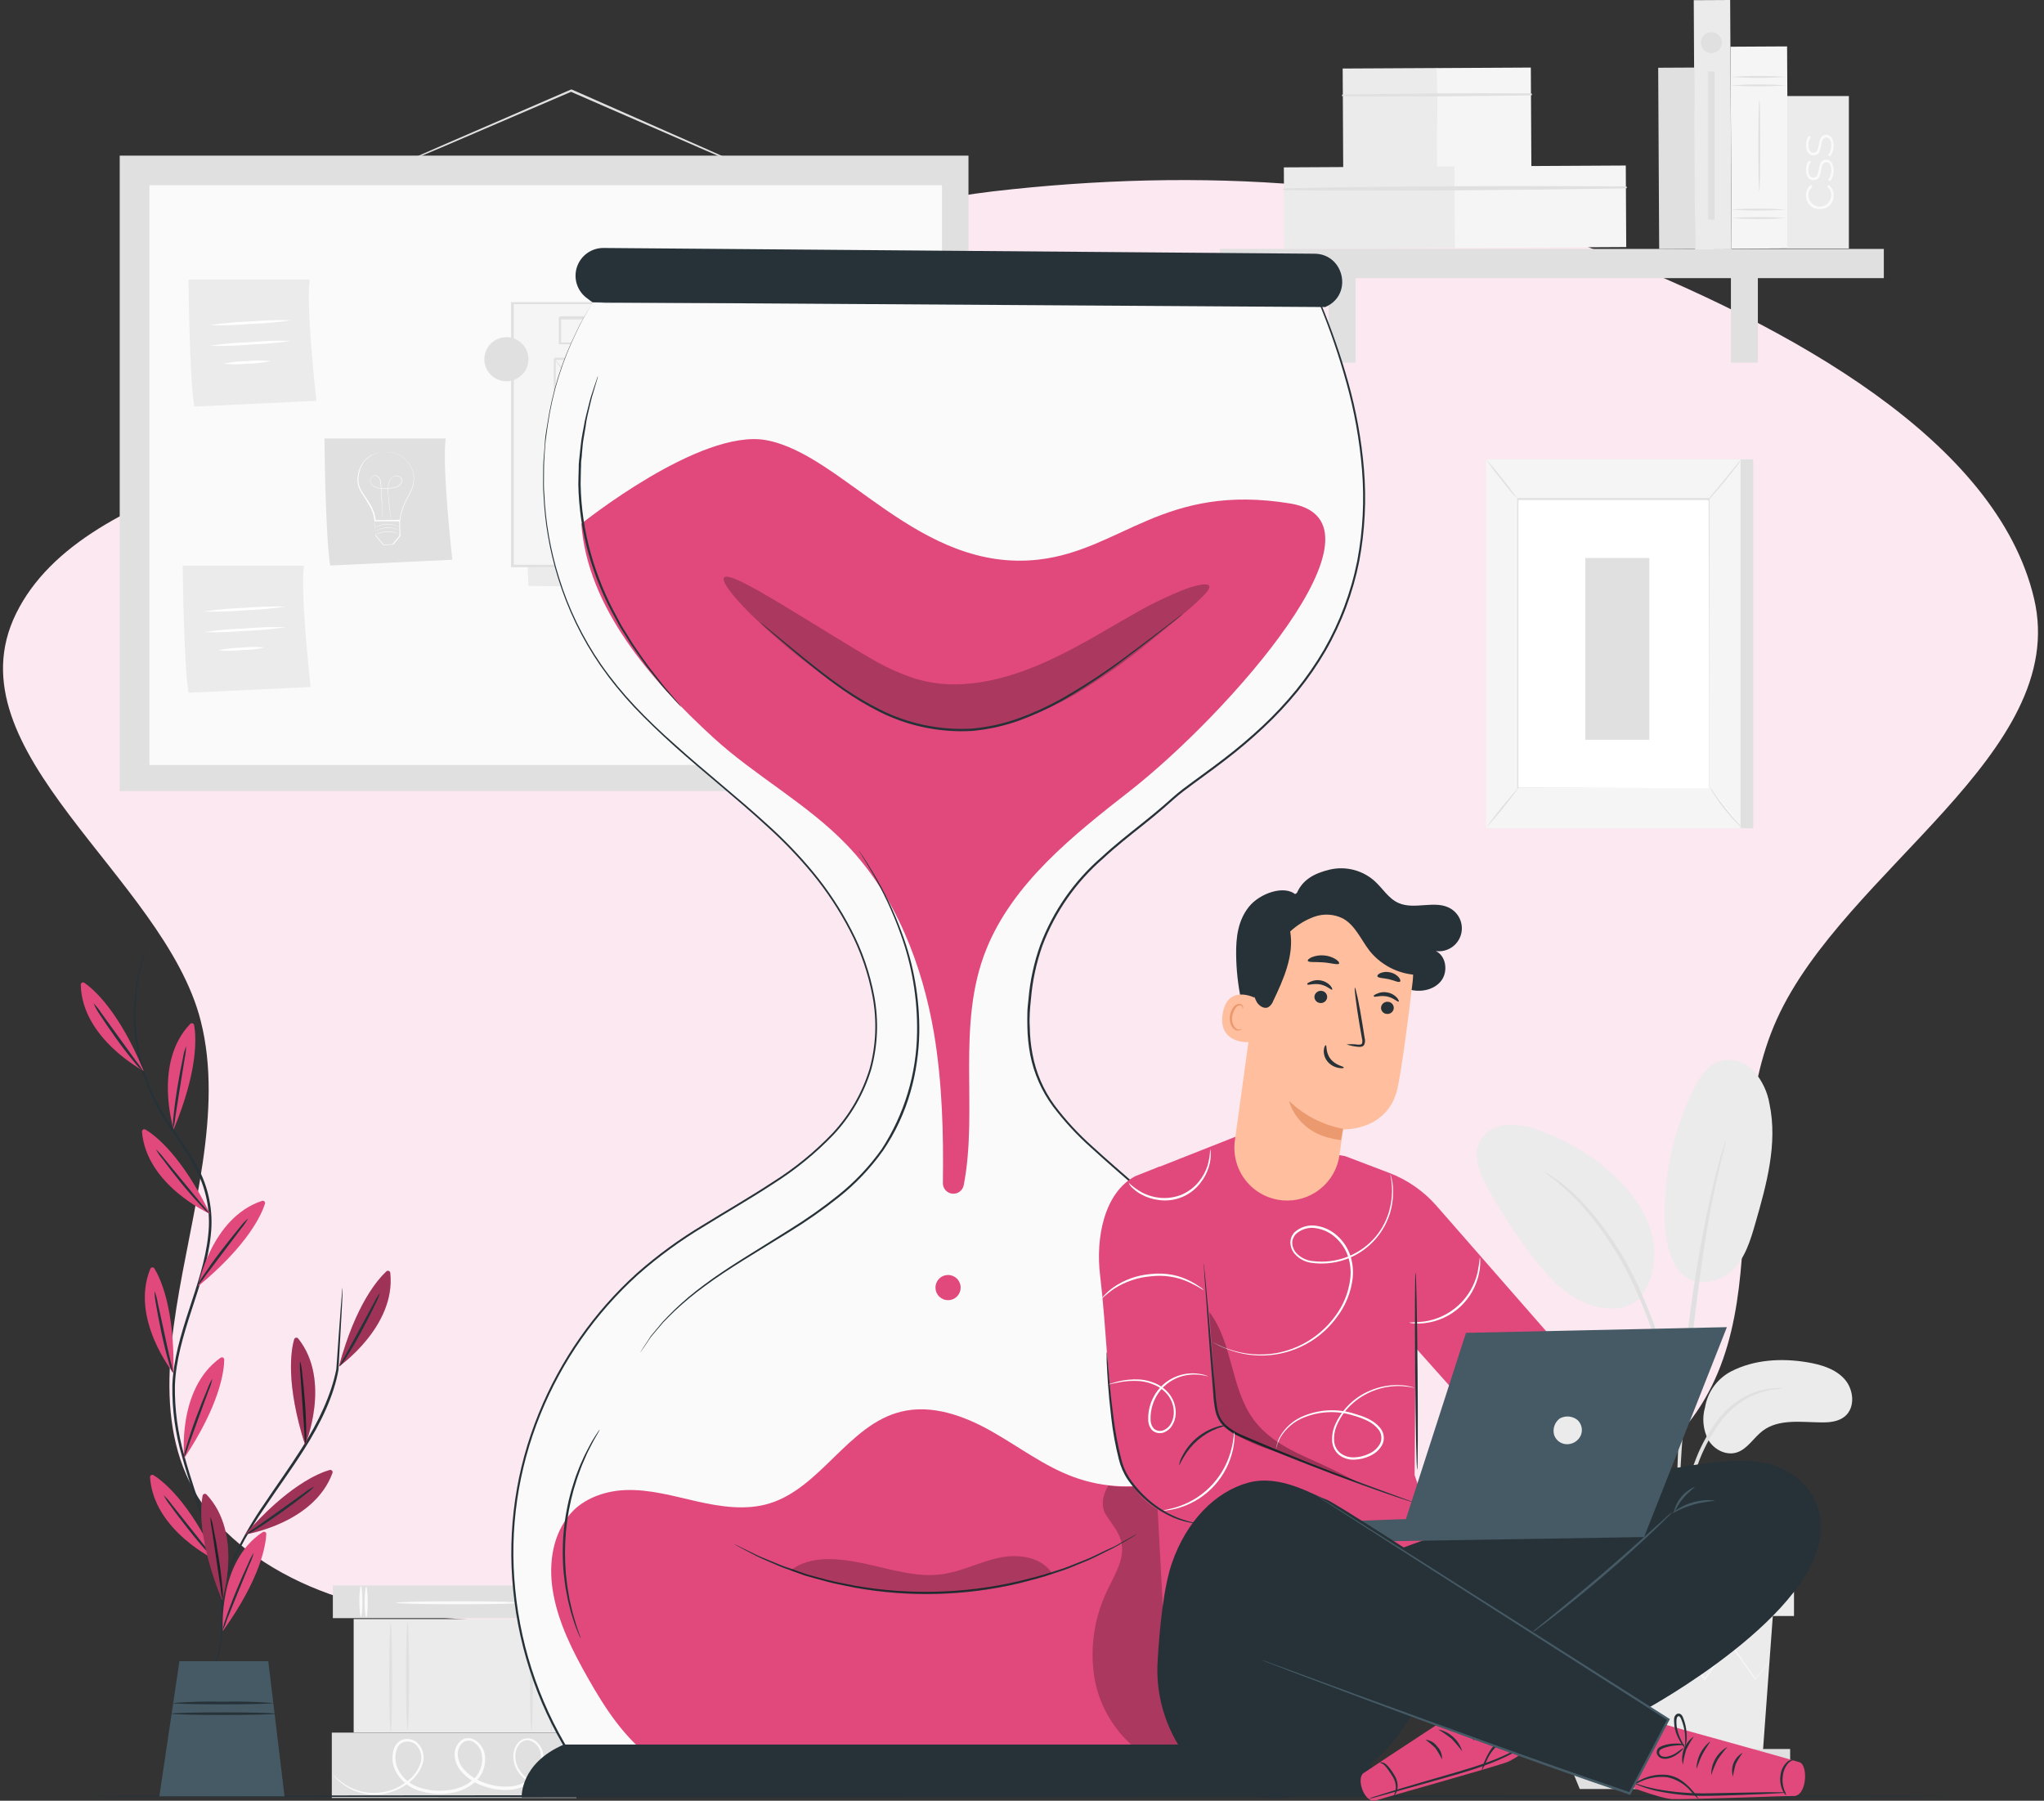 <svg width="227" height="200" viewBox="0 0 227 200" fill="none" xmlns="http://www.w3.org/2000/svg">
<rect x="0" y="0" width="227" height="200" fill="#333333" stroke="none"/>
<path fill-rule="evenodd" clip-rule="evenodd" d="M110.25 21.258C133.046 18.605 157.003 19.865 177.229 27.774C199.114 36.332 221.78 49.006 225.896 66.478C229.937 83.626 204.853 96.611 197.349 113.163C189.805 129.805 199.55 150.829 182.065 163.158C164.237 175.728 135.299 172.988 110.25 174.576C82.399 176.341 48.401 186.781 28.45 172.897C7.913 158.606 27.394 133.436 22.286 113.362C18.221 97.388 -5.75 83.46 1.792 68.133C9.34 52.795 37.981 50.161 57.55 41.703C75.077 34.128 89.992 23.615 110.25 21.258Z" fill="#FBE8F0"/>
<path d="M36.965 176.093V179.723H64.139V176.093H36.965Z" fill="#E0E0E0"/>
<path d="M40.672 176.238C40.764 176.238 40.841 177.001 40.841 177.942C40.841 178.883 40.764 179.641 40.672 179.641C40.58 179.641 40.498 178.878 40.498 177.942C40.498 177.006 40.575 176.238 40.672 176.238Z" fill="#FAFAFA"/>
<path d="M40.079 176.166C40.176 176.166 40.248 176.929 40.248 177.865C40.248 178.801 40.176 179.569 40.079 179.569C39.983 179.569 39.91 178.806 39.91 177.865C39.91 176.924 39.983 176.166 40.079 176.166Z" fill="#FAFAFA"/>
<path d="M62.04 176.238C62.137 176.238 62.214 177.001 62.214 177.942C62.214 178.883 62.137 179.641 62.04 179.641C61.944 179.641 61.871 178.878 61.871 177.942C61.871 177.006 61.948 176.238 62.04 176.238Z" fill="#FAFAFA"/>
<path d="M61.451 176.166C61.543 176.166 61.62 176.929 61.62 177.865C61.62 178.801 61.543 179.569 61.451 179.569C61.359 179.569 61.277 178.806 61.277 177.865C61.277 176.924 61.355 176.166 61.451 176.166Z" fill="#FAFAFA"/>
<path d="M57.899 178.015C57.899 178.111 54.786 178.184 50.949 178.184C47.111 178.184 43.998 178.111 43.998 178.015C43.998 177.918 47.111 177.846 50.949 177.846C54.786 177.846 57.899 177.918 57.899 178.015Z" fill="#FAFAFA"/>
<path d="M36.85 192.437V199.696H64.024V192.437H36.85Z" fill="#E0E0E0"/>
<path d="M64.371 197.654C64.371 197.654 64.328 197.688 64.226 197.736C64.125 197.784 63.975 197.857 63.773 197.944C63.182 198.194 62.563 198.371 61.929 198.47C60.913 198.654 59.865 198.505 58.941 198.045C58.37 197.741 57.882 197.3 57.522 196.761C57.109 196.148 56.937 195.404 57.039 194.671C57.099 194.274 57.266 193.9 57.522 193.59C57.66 193.42 57.834 193.285 58.033 193.195C58.231 193.104 58.448 193.061 58.666 193.069C58.89 193.087 59.109 193.151 59.307 193.258C59.506 193.364 59.68 193.51 59.82 193.687C60.117 194.037 60.3 194.47 60.346 194.927C60.383 195.398 60.318 195.871 60.157 196.315C59.995 196.759 59.74 197.163 59.409 197.5C58.722 198.227 57.794 198.681 56.798 198.779C55.772 198.877 54.737 198.749 53.767 198.402C52.73 198.078 51.809 197.459 51.117 196.621C50.76 196.171 50.545 195.625 50.499 195.052C50.47 194.755 50.507 194.454 50.607 194.172C50.708 193.89 50.868 193.634 51.078 193.421C51.309 193.2 51.61 193.068 51.928 193.049C52.243 193.041 52.552 193.128 52.816 193.3C53.325 193.634 53.684 194.154 53.815 194.748C53.929 195.329 53.89 195.929 53.702 196.49C53.514 197.051 53.184 197.553 52.744 197.948C51.881 198.677 50.81 199.113 49.684 199.194C48.616 199.316 47.535 199.21 46.512 198.88C45.509 198.564 44.652 197.898 44.099 197.002C43.824 196.578 43.654 196.094 43.602 195.59C43.55 195.087 43.617 194.579 43.8 194.106C43.89 193.87 44.039 193.66 44.232 193.496C44.425 193.332 44.657 193.22 44.905 193.17C45.144 193.127 45.389 193.134 45.625 193.191C45.861 193.247 46.083 193.352 46.276 193.498C46.615 193.796 46.857 194.187 46.972 194.623C47.087 195.059 47.07 195.519 46.923 195.945C46.658 196.706 46.183 197.376 45.552 197.876C44.507 198.762 43.195 199.271 41.826 199.324C40.992 199.354 40.162 199.208 39.389 198.896C38.616 198.584 37.916 198.113 37.337 197.514C37.221 197.395 37.111 197.269 37.009 197.138C36.972 197.094 36.94 197.047 36.912 196.998C37.486 197.631 38.172 198.153 38.934 198.537C39.834 198.979 40.83 199.185 41.831 199.136C43.151 199.061 44.41 198.552 45.412 197.688C46 197.212 46.442 196.579 46.686 195.863C46.814 195.49 46.829 195.088 46.728 194.706C46.628 194.325 46.417 193.982 46.121 193.72C45.959 193.6 45.774 193.513 45.577 193.467C45.381 193.42 45.177 193.415 44.977 193.45C44.776 193.492 44.588 193.585 44.432 193.72C44.277 193.855 44.159 194.028 44.089 194.222C43.931 194.649 43.875 195.106 43.926 195.558C43.977 196.01 44.134 196.444 44.384 196.824C44.902 197.651 45.7 198.264 46.633 198.552C47.611 198.862 48.645 198.961 49.664 198.841C50.718 198.763 51.721 198.356 52.531 197.678C52.929 197.32 53.227 196.865 53.396 196.358C53.565 195.85 53.6 195.307 53.497 194.782C53.388 194.272 53.085 193.823 52.652 193.532C52.457 193.388 52.217 193.316 51.974 193.33C51.732 193.344 51.502 193.443 51.325 193.609C51.149 193.787 51.015 194.001 50.931 194.236C50.848 194.471 50.818 194.722 50.842 194.97C50.883 195.477 51.072 195.961 51.387 196.361C52.038 197.146 52.901 197.727 53.873 198.035C54.8 198.369 55.788 198.496 56.769 198.407C57.687 198.318 58.543 197.904 59.182 197.239C59.487 196.934 59.723 196.567 59.873 196.163C60.024 195.76 60.087 195.328 60.056 194.898C60.04 194.507 59.892 194.134 59.636 193.838C59.38 193.543 59.031 193.343 58.647 193.271C58.468 193.266 58.29 193.301 58.127 193.375C57.964 193.448 57.82 193.558 57.706 193.696C57.47 193.971 57.315 194.305 57.257 194.662C57.158 195.337 57.315 196.026 57.696 196.592C58.031 197.108 58.486 197.534 59.023 197.833C59.915 198.29 60.93 198.451 61.919 198.291C62.545 198.206 63.16 198.052 63.753 197.833C64.159 197.731 64.366 197.64 64.371 197.654Z" fill="#FAFAFA"/>
<path d="M39.277 179.824V192.422H64.024V179.824H39.277Z" fill="#EBEBEB"/>
<path d="M43.391 180.259C43.482 180.259 43.559 182.986 43.559 186.355C43.559 189.724 43.482 192.451 43.391 192.451C43.299 192.451 43.217 189.724 43.217 186.355C43.217 182.986 43.294 180.259 43.391 180.259Z" fill="#E0E0E0"/>
<path d="M45.267 180.1C45.359 180.1 45.436 182.798 45.436 186.119C45.436 189.439 45.359 192.137 45.267 192.137C45.176 192.137 45.094 189.444 45.094 186.119C45.094 182.793 45.171 180.1 45.267 180.1Z" fill="#E0E0E0"/>
<path d="M61.228 179.714C61.32 179.714 61.397 182.552 61.397 186.056C61.397 189.56 61.32 192.394 61.228 192.394C61.137 192.394 61.055 189.556 61.055 186.056C61.055 182.557 61.132 179.714 61.228 179.714Z" fill="#E0E0E0"/>
<path d="M59.023 179.868C59.115 179.868 59.192 182.629 59.192 186.042C59.192 189.454 59.115 192.215 59.023 192.215C58.932 192.215 58.85 189.454 58.85 186.042C58.85 182.629 58.927 179.868 59.023 179.868Z" fill="#E0E0E0"/>
<path d="M192.235 152.326C194.803 150.999 197.819 150.83 200.672 151.298C202.202 151.554 203.795 152.008 204.837 153.161C205.88 154.315 206.073 156.332 204.881 157.317C204.166 157.906 203.177 157.998 202.25 157.983C200.02 157.959 197.549 157.568 195.768 158.91C194.75 159.673 194.074 160.947 192.872 161.323C191.67 161.7 190.343 160.99 189.715 159.919C189.135 158.801 189.007 157.503 189.358 156.294C189.5 155.456 189.834 154.662 190.333 153.974C190.832 153.286 191.483 152.722 192.235 152.326Z" fill="#EBEBEB"/>
<path d="M186.357 140.979C187.925 143.219 190.976 142.476 192.39 141.11C193.804 139.744 194.403 137.76 194.943 135.868C196.189 131.553 197.439 127.02 196.517 122.623C196.296 121.29 195.71 120.043 194.823 119.023C194.374 118.52 193.802 118.142 193.163 117.929C192.523 117.716 191.839 117.673 191.179 117.806C189.644 118.217 188.688 119.737 187.998 121.151C185.964 125.381 184.897 130.011 184.875 134.705C184.875 136.886 185.126 139.174 186.357 140.979Z" fill="#EBEBEB"/>
<path d="M182.066 144.193C183.77 142.171 184.094 139.222 183.336 136.693C182.578 134.163 180.864 132.001 178.89 130.244C176.568 128.176 173.864 126.581 170.931 125.548C169.796 125.091 168.576 124.884 167.354 124.94C166.744 124.975 166.151 125.159 165.627 125.477C165.104 125.794 164.666 126.234 164.352 126.759C163.512 128.357 164.318 130.292 165.187 131.876C166.718 134.659 168.465 137.319 170.41 139.83C171.978 141.852 173.788 143.846 176.158 144.758C178.528 145.67 181.029 145.559 182.293 143.904" fill="#EBEBEB"/>
<path d="M186.25 174.775C186.333 174.442 186.381 174.1 186.394 173.757C186.467 173.018 186.554 172.087 186.665 170.982C186.803 169.612 187.011 168.251 187.287 166.903C187.651 165.257 188.146 163.643 188.769 162.076C189.381 160.52 190.208 159.058 191.226 157.732C192.056 156.652 193.116 155.769 194.33 155.15C195.154 154.745 196.037 154.47 196.946 154.334C197.288 154.324 197.628 154.275 197.959 154.189C197.616 154.152 197.27 154.152 196.926 154.189C195.982 154.261 195.059 154.502 194.199 154.899C192.923 155.503 191.803 156.393 190.927 157.501C189.862 158.846 189.003 160.343 188.378 161.941C187.755 163.526 187.27 165.162 186.93 166.831C186.667 168.194 186.485 169.572 186.385 170.957C186.298 172.135 186.264 173.091 186.25 173.752C186.214 174.092 186.214 174.435 186.25 174.775Z" fill="#E0E0E0"/>
<path d="M186.443 172.638C186.472 172.479 186.482 172.317 186.472 172.155C186.472 171.803 186.472 171.354 186.472 170.804C186.472 169.635 186.472 167.937 186.53 165.842C186.636 161.652 187.013 157.154 187.693 150.782C188.355 144.807 189.238 137.847 190.174 133.324C190.372 132.296 190.575 131.369 190.768 130.559C190.961 129.748 191.101 129.048 191.251 128.483C191.4 127.918 191.482 127.518 191.564 127.17C191.608 127.012 191.637 126.851 191.651 126.688C191.577 126.828 191.522 126.977 191.487 127.132C191.381 127.469 191.251 127.899 191.091 128.425C190.932 128.951 190.739 129.68 190.536 130.491C190.333 131.302 190.102 132.224 189.885 133.252C188.725 138.601 187.853 144.008 187.273 149.45C186.578 155.821 186.265 161.623 186.236 165.822C186.211 167.922 186.236 169.621 186.308 170.794C186.342 171.344 186.371 171.793 186.39 172.145C186.387 172.311 186.405 172.476 186.443 172.638Z" fill="#E0E0E0"/>
<path d="M186.474 161.449C186.51 160.98 186.51 160.509 186.474 160.04C186.42 159.133 186.295 157.82 186.039 156.217C185.731 154.339 185.317 152.479 184.799 150.647C184.19 148.394 183.411 146.189 182.467 144.054C180.852 140.118 178.535 136.508 175.628 133.401C175.121 132.871 174.583 132.371 174.016 131.905C173.77 131.698 173.533 131.49 173.33 131.326L172.708 130.896C172.332 130.61 171.933 130.355 171.516 130.134C171.448 130.225 173.2 131.254 175.411 133.609C178.223 136.743 180.479 140.334 182.081 144.228C183.003 146.348 183.782 148.529 184.412 150.753C185.025 152.8 185.431 154.682 185.74 156.266C186.049 157.849 186.198 159.162 186.3 160.055C186.32 160.523 186.378 160.99 186.474 161.449Z" fill="#E0E0E0"/>
<path d="M174.908 179.486L176.033 194.845H195.76L196.884 179.486H174.908Z" fill="#EBEBEB"/>
<path d="M199.235 173.434H173.002V179.486H199.235V173.434Z" fill="#EBEBEB"/>
<path d="M173.002 194.256V195.936H174.238H198.806V194.256H173.002Z" fill="#E0E0E0"/>
<path d="M175.443 198.702L174.236 195.753H197.863L196.454 198.702H175.443Z" fill="#E0E0E0"/>
<path d="M196.517 184.507C196.493 184.557 196.462 184.604 196.426 184.646C196.344 184.753 196.247 184.878 196.131 185.037L194.978 186.51L194.929 186.577L194.881 186.505C194.157 185.506 193.192 184.173 192.058 182.6H192.202L189.422 186.539L189.335 186.659L189.239 186.543L185.957 182.61H186.145L185.966 182.836L183.032 186.543L182.93 186.669L182.843 186.539C181.839 185.124 180.913 183.797 180.058 182.605H180.223L176.796 186.51L176.738 186.577L176.689 186.5L175.618 184.7C175.502 184.502 175.415 184.342 175.343 184.217C175.307 184.164 175.278 184.108 175.256 184.048C175.3 184.093 175.339 184.143 175.372 184.198L175.676 184.68L176.8 186.452H176.694L180.073 182.499L180.155 182.402L180.232 182.508L183.041 186.428H182.848L185.793 182.725L185.971 182.494L186.068 182.378L186.164 182.494L189.451 186.423H189.268L192.077 182.503L192.159 182.388L192.236 182.503L195.002 186.452H194.901C195.407 185.844 195.803 185.366 196.098 185.004L196.416 184.632C196.474 184.54 196.513 184.502 196.517 184.507Z" fill="#F5F5F5"/>
<path d="M197.159 179.385C197.159 179.453 192.212 179.506 186.116 179.506C180.02 179.506 175.072 179.453 175.072 179.385C175.072 179.318 180.015 179.265 186.116 179.265C192.217 179.265 197.159 179.318 197.159 179.385Z" fill="#F5F5F5"/>
<path d="M84.669 19.389C84.669 19.389 84.625 19.389 84.553 19.355L84.234 19.23L83.018 18.723L78.553 16.793L63.88 10.402L63.368 10.175H63.475L49.096 16.349L44.752 18.173L43.565 18.656C43.429 18.718 43.289 18.768 43.145 18.805C43.273 18.729 43.407 18.663 43.545 18.607L44.713 18.076L49.057 16.17L63.402 9.948H63.455H63.508L64.02 10.17L78.664 16.638L83.09 18.622L84.287 19.177L84.596 19.326C84.623 19.345 84.647 19.366 84.669 19.389Z" fill="#E0E0E0"/>
<path d="M107.556 17.285H13.295V87.866H107.556V17.285Z" fill="#E0E0E0"/>
<path d="M104.616 20.567H16.592V84.965H104.616V20.567Z" fill="#FAFAFA"/>
<path d="M36.033 48.702C36.033 48.702 36.125 59.509 36.675 62.811L50.233 62.169C50.233 62.169 49.046 51.55 49.505 48.702H36.033Z" fill="#E0E0E0"/>
<path d="M42.714 50.227H42.912C43.101 50.22 43.29 50.23 43.477 50.256C43.774 50.3 44.063 50.386 44.336 50.512C44.697 50.691 45.016 50.944 45.272 51.255C45.587 51.634 45.81 52.08 45.924 52.559C46.03 53.119 45.981 53.698 45.784 54.233C45.683 54.525 45.555 54.806 45.403 55.073C45.241 55.346 45.096 55.628 44.968 55.918C44.698 56.533 44.513 57.183 44.418 57.849V57.892H44.374H43.038H41.633H41.58V57.844C41.52 57.181 41.296 56.545 40.928 55.99C40.764 55.71 40.586 55.455 40.446 55.189C40.27 54.939 40.109 54.68 39.963 54.412C39.715 53.899 39.641 53.32 39.751 52.761C39.829 52.279 40.008 51.819 40.277 51.41C40.505 51.081 40.806 50.809 41.155 50.613C41.586 50.385 42.059 50.245 42.545 50.203H42.738C42.738 50.203 42.738 50.203 42.69 50.203H42.545C42.361 50.225 42.179 50.26 42 50.309C41.714 50.384 41.44 50.496 41.184 50.642C40.843 50.835 40.55 51.105 40.33 51.429C40.08 51.834 39.916 52.286 39.847 52.757C39.742 53.298 39.816 53.859 40.059 54.354C40.207 54.618 40.368 54.874 40.542 55.121C40.711 55.377 40.89 55.643 41.054 55.923C41.435 56.49 41.666 57.144 41.725 57.825L41.672 57.771H43.076H44.418L44.365 57.82C44.461 57.146 44.65 56.488 44.925 55.865C45.057 55.572 45.205 55.287 45.369 55.011C45.519 54.749 45.645 54.474 45.745 54.19C45.941 53.671 45.992 53.109 45.895 52.563C45.785 52.096 45.572 51.659 45.272 51.284C45.023 50.977 44.712 50.725 44.36 50.546C44.093 50.417 43.808 50.327 43.515 50.28C43.331 50.252 43.146 50.236 42.96 50.232H42.811C42.733 50.232 42.714 50.232 42.714 50.227Z" fill="white"/>
<path d="M43.409 57.762C43.408 57.748 43.408 57.733 43.409 57.719V57.593C43.409 57.482 43.366 57.318 43.337 57.111C43.274 56.686 43.182 56.078 43.124 55.32C43.124 55.132 43.095 54.934 43.09 54.726C43.078 54.509 43.078 54.292 43.09 54.075C43.096 53.842 43.147 53.612 43.24 53.399C43.344 53.169 43.53 52.985 43.761 52.882C43.885 52.831 44.02 52.816 44.152 52.841C44.283 52.866 44.404 52.929 44.5 53.022C44.551 53.07 44.591 53.127 44.618 53.191C44.644 53.255 44.657 53.325 44.654 53.394C44.652 53.534 44.604 53.669 44.519 53.78C44.432 53.893 44.319 53.984 44.191 54.046C44.063 54.106 43.929 54.149 43.79 54.176C43.225 54.292 42.644 54.311 42.072 54.234C41.931 54.215 41.792 54.176 41.662 54.118C41.534 54.061 41.419 53.979 41.324 53.877C41.226 53.775 41.158 53.648 41.126 53.51C41.096 53.375 41.113 53.233 41.174 53.109C41.23 52.984 41.332 52.886 41.459 52.834C41.519 52.808 41.584 52.795 41.65 52.795C41.715 52.795 41.78 52.808 41.84 52.834C41.957 52.887 42.057 52.97 42.13 53.075C42.198 53.179 42.247 53.293 42.275 53.413C42.316 53.643 42.338 53.875 42.342 54.108L42.41 55.349C42.444 56.107 42.477 56.72 42.497 57.149C42.497 57.357 42.497 57.521 42.497 57.632V57.801C42.498 57.786 42.498 57.772 42.497 57.757C42.497 57.728 42.497 57.685 42.497 57.632C42.497 57.579 42.497 57.352 42.468 57.149C42.468 56.72 42.405 56.107 42.362 55.349C42.362 54.972 42.318 54.557 42.294 54.108C42.291 53.878 42.267 53.649 42.222 53.423C42.198 53.307 42.152 53.198 42.087 53.1C42.015 53.001 41.92 52.922 41.811 52.868C41.756 52.844 41.696 52.832 41.635 52.832C41.575 52.832 41.515 52.844 41.459 52.868C41.342 52.917 41.247 53.008 41.194 53.124C41.138 53.241 41.123 53.373 41.15 53.5C41.183 53.629 41.248 53.747 41.338 53.843C41.534 54.036 41.789 54.158 42.062 54.191C42.346 54.228 42.631 54.24 42.917 54.229C43.202 54.222 43.486 54.189 43.766 54.133C43.902 54.107 44.033 54.063 44.157 54.002C44.279 53.944 44.387 53.858 44.471 53.751C44.551 53.647 44.596 53.52 44.601 53.389C44.601 53.325 44.588 53.262 44.563 53.203C44.538 53.145 44.502 53.091 44.456 53.047C44.366 52.96 44.252 52.901 44.129 52.877C44.005 52.853 43.878 52.865 43.761 52.911C43.547 53.008 43.376 53.18 43.279 53.394C43.187 53.605 43.136 53.831 43.129 54.06C43.129 54.282 43.129 54.495 43.129 54.702C43.129 54.91 43.129 55.108 43.163 55.301C43.221 56.058 43.308 56.667 43.361 57.087C43.39 57.299 43.414 57.458 43.428 57.569V57.695C43.425 57.718 43.418 57.74 43.409 57.762Z" fill="white"/>
<path d="M41.609 57.835C41.631 57.983 41.644 58.133 41.648 58.284C41.648 58.605 41.667 58.996 41.706 59.456V59.428L42.623 60.494H42.575L43.632 60.436H43.588L44.11 59.799L44.375 59.476V59.519C44.375 58.897 44.346 58.312 44.337 57.782L44.394 57.835H42.42H41.609C41.672 57.826 41.735 57.826 41.798 57.835L42.353 57.806L44.361 57.728H44.419V57.786C44.419 58.322 44.452 58.906 44.472 59.524V59.529C44.385 59.635 44.298 59.746 44.206 59.852L43.68 60.494H43.651L42.594 60.547H42.575L41.677 59.481C41.677 58.998 41.677 58.612 41.677 58.274C41.646 58.129 41.623 57.982 41.609 57.835Z" fill="white"/>
<path d="M44.351 59.359C44.351 59.359 44.312 59.359 44.249 59.316C44.16 59.276 44.068 59.24 43.974 59.209C43.664 59.101 43.337 59.052 43.009 59.065C42.677 59.072 42.35 59.141 42.044 59.267L41.778 59.393L41.682 59.441C41.706 59.415 41.736 59.394 41.769 59.378C41.854 59.326 41.943 59.28 42.034 59.238C42.338 59.103 42.666 59.029 42.999 59.021C43.328 59.009 43.657 59.063 43.965 59.181C44.058 59.214 44.148 59.254 44.235 59.301L44.351 59.359Z" fill="white"/>
<path d="M44.346 58.94L44.249 58.897L43.974 58.786C43.664 58.68 43.337 58.631 43.009 58.641C42.678 58.653 42.352 58.721 42.044 58.843C41.928 58.892 41.841 58.935 41.778 58.969L41.682 59.017L41.769 58.955C41.853 58.903 41.942 58.857 42.034 58.819C42.338 58.682 42.666 58.607 42.999 58.597C43.328 58.59 43.656 58.644 43.965 58.757C44.081 58.805 44.172 58.848 44.235 58.882C44.298 58.916 44.351 58.935 44.346 58.94Z" fill="white"/>
<path d="M44.321 58.534L44.224 58.495C44.157 58.466 44.065 58.423 43.949 58.384C43.638 58.279 43.311 58.23 42.984 58.239C42.652 58.246 42.325 58.315 42.018 58.442C41.902 58.49 41.816 58.534 41.753 58.568L41.656 58.616L41.743 58.553C41.828 58.5 41.917 58.453 42.009 58.413C42.314 58.28 42.641 58.207 42.974 58.196C43.303 58.189 43.63 58.243 43.939 58.355C44.032 58.391 44.123 58.433 44.21 58.481C44.25 58.491 44.288 58.509 44.321 58.534Z" fill="white"/>
<path d="M20.936 31.051C20.936 31.051 21.027 41.863 21.578 45.159L35.136 44.517C35.136 44.517 33.944 33.898 34.402 31.051H20.936Z" fill="#EBEBEB"/>
<path d="M32.361 35.569C30.856 35.792 29.34 35.927 27.819 35.974C26.303 36.114 24.78 36.161 23.258 36.114C24.763 35.894 26.279 35.759 27.8 35.709C29.316 35.575 30.839 35.528 32.361 35.569Z" fill="white"/>
<path d="M32.36 37.857C30.855 38.083 29.339 38.22 27.818 38.267C26.303 38.401 24.782 38.448 23.262 38.407C24.767 38.184 26.283 38.048 27.804 38.001C29.318 37.864 30.84 37.816 32.36 37.857Z" fill="white"/>
<path d="M30.059 40.106C29.209 40.289 28.342 40.386 27.472 40.396C26.608 40.483 25.738 40.483 24.875 40.396C25.724 40.212 26.589 40.115 27.457 40.106C28.322 40.018 29.194 40.018 30.059 40.106Z" fill="white"/>
<path d="M20.295 62.835C20.295 62.835 20.387 73.642 20.937 76.943L34.495 76.302C34.495 76.302 33.303 65.683 33.761 62.835H20.295Z" fill="#EBEBEB"/>
<path d="M31.719 67.372C30.215 67.598 28.698 67.735 27.177 67.782C25.663 67.916 24.141 67.963 22.621 67.922C24.124 67.699 25.639 67.564 27.158 67.517C28.674 67.38 30.198 67.332 31.719 67.372Z" fill="white"/>
<path d="M31.719 69.665C30.215 69.888 28.698 70.023 27.177 70.07C25.663 70.204 24.141 70.251 22.621 70.21C24.126 69.987 25.642 69.852 27.163 69.805C28.678 69.671 30.199 69.624 31.719 69.665Z" fill="white"/>
<path d="M29.416 71.914C28.567 72.097 27.702 72.193 26.834 72.199C25.97 72.295 25.098 72.303 24.232 72.223C25.081 72.04 25.946 71.943 26.815 71.934C27.679 71.838 28.551 71.831 29.416 71.914Z" fill="white"/>
<path d="M57.35 33.894L58.691 65.074L97.614 65.542L95.867 34.304L57.35 33.894Z" fill="#EBEBEB"/>
<path d="M95.561 33.672H56.895V62.869H95.561V33.672Z" fill="#F5F5F5"/>
<path d="M95.563 62.868C95.563 62.868 95.563 62.68 95.563 62.323C95.563 61.966 95.563 61.444 95.563 60.769C95.563 59.398 95.563 57.39 95.534 54.861C95.534 49.769 95.5 42.485 95.476 33.671L95.587 33.778H56.925L57.06 33.647C57.06 44.145 57.06 54.088 57.06 62.844L56.939 62.723L84.828 62.781L92.763 62.815H94.872H95.418H95.606H94.897L92.773 62.907L84.871 62.941L56.877 62.998H56.756V62.883C56.756 54.127 56.756 44.184 56.756 33.686V33.551H56.891H95.553H95.669V33.662C95.669 42.499 95.625 49.812 95.611 54.899C95.611 57.433 95.611 59.417 95.582 60.783C95.582 61.449 95.582 61.961 95.582 62.318C95.572 62.694 95.563 62.868 95.563 62.868Z" fill="#E0E0E0"/>
<path d="M77.235 39.855H61.562V59.581H77.235V39.855Z" fill="#F5F5F5"/>
<path d="M77.235 59.582C77.23 59.548 77.23 59.514 77.235 59.48V59.2C77.235 58.94 77.235 58.583 77.235 58.124C77.235 57.159 77.235 55.802 77.206 54.074C77.206 50.604 77.168 45.69 77.144 39.855L77.264 39.975H61.592C61.558 39.975 61.843 39.724 61.722 39.845V45.208C61.722 46.96 61.722 48.668 61.722 50.324C61.722 53.64 61.722 56.743 61.722 59.562L61.616 59.451L72.963 59.509L76.144 59.538H76.989H77.288C77.197 59.545 77.105 59.545 77.013 59.538H76.193L73.031 59.567L61.616 59.625H61.505V59.514C61.505 56.695 61.505 53.592 61.505 50.276C61.505 48.62 61.505 46.897 61.505 45.159V39.864C61.384 39.98 61.664 39.696 61.64 39.729H77.312H77.433V39.85C77.409 45.715 77.385 50.657 77.37 54.147L77.341 58.167C77.341 58.618 77.341 58.97 77.341 59.224C77.341 59.331 77.341 59.417 77.341 59.49C77.31 59.525 77.274 59.555 77.235 59.582Z" fill="#E0E0E0"/>
<path d="M92.197 35.342H62.16V38.185H92.197V35.342Z" fill="#F5F5F5"/>
<path d="M92.197 38.185C92.197 38.185 92.197 38.113 92.197 37.992C92.197 37.871 92.197 37.669 92.197 37.437C92.197 36.954 92.198 36.245 92.164 35.342L92.217 35.395C87.153 35.444 75.608 35.477 62.18 35.477C62.446 35.207 62.253 35.4 62.315 35.342V38.175L62.185 38.04L83.476 38.098L89.866 38.137H91.604H92.062C92.115 38.133 92.169 38.133 92.222 38.137H92.082H91.642H89.934L83.572 38.18L62.185 38.233H62.055V38.103C62.055 37.649 62.055 37.181 62.055 36.708V35.26L62.19 35.125C75.618 35.125 87.163 35.159 92.226 35.207H92.284V35.26C92.284 36.172 92.284 36.887 92.255 37.389C92.255 37.616 92.255 37.789 92.255 37.925C92.251 38.014 92.232 38.102 92.197 38.185Z" fill="#E0E0E0"/>
<path d="M92.197 39.855H79.15V51.743H92.197V39.855Z" fill="#F5F5F5"/>
<path d="M92.197 51.743C92.197 51.743 92.197 51.661 92.197 51.517V50.87C92.197 50.291 92.197 49.475 92.168 48.456C92.168 46.362 92.135 43.413 92.11 39.865L92.221 39.981H79.189L79.32 39.85V43.041C79.32 44.084 79.32 45.107 79.32 46.106C79.32 48.099 79.32 49.967 79.32 51.734L79.199 51.618L88.611 51.676L91.28 51.71H91.995C92.078 51.703 92.162 51.703 92.246 51.71C92.17 51.717 92.094 51.717 92.019 51.71H91.328L88.688 51.739L79.199 51.797H79.083V51.676C79.083 49.933 79.083 48.041 79.083 46.048C79.083 45.049 79.083 44.026 79.083 42.983V39.792C78.962 39.908 79.242 39.628 79.218 39.657H92.25H92.366V39.768C92.342 43.345 92.323 46.323 92.308 48.456C92.308 49.47 92.284 50.276 92.279 50.87C92.279 51.124 92.279 51.332 92.279 51.492C92.263 51.58 92.236 51.664 92.197 51.743Z" fill="#E0E0E0"/>
<path d="M92.197 53.606H79.15V59.582H92.197V53.606Z" fill="#F5F5F5"/>
<path d="M92.197 59.582C92.197 59.582 92.197 59.427 92.197 59.147L92.173 57.95C92.173 56.893 92.144 55.421 92.12 53.606L92.216 53.703L79.184 53.742C79.064 53.862 79.344 53.577 79.315 53.611V56.686C79.315 57.685 79.315 58.655 79.315 59.582L79.184 59.456L88.514 59.514L91.237 59.553H91.97H92.231C92.154 59.56 92.076 59.56 91.999 59.553H91.29L88.601 59.591L79.184 59.649H79.059V59.524C79.059 58.597 79.059 57.627 79.059 56.628V53.553C79.03 53.553 79.31 53.297 79.194 53.418L92.226 53.452H92.289V53.548C92.289 55.387 92.25 56.884 92.24 57.95C92.24 58.433 92.24 58.834 92.24 59.128C92.241 59.28 92.226 59.432 92.197 59.582Z" fill="#E0E0E0"/>
<path d="M76.843 39.889C71.987 46.593 66.407 52.877 61.557 59.582L76.843 39.889Z" fill="white"/>
<path d="M61.562 59.582C61.562 59.582 61.596 59.5 61.688 59.36L62.098 58.761C62.455 58.24 62.991 57.502 63.667 56.599C65.014 54.784 66.939 52.332 69.102 49.653C71.264 46.974 73.209 44.542 74.59 42.761L76.226 40.651L76.675 40.077C76.781 39.952 76.839 39.884 76.849 39.889C76.814 39.968 76.77 40.042 76.718 40.111L76.308 40.709C75.951 41.231 75.415 41.969 74.739 42.877C73.393 44.687 71.467 47.139 69.305 49.817C67.142 52.496 65.202 54.929 63.817 56.71L62.18 58.824L61.731 59.394C61.683 59.463 61.626 59.526 61.562 59.582Z" fill="#E0E0E0"/>
<path d="M77.234 59.582C77.176 59.625 73.619 55.238 69.294 49.803C64.969 44.368 61.504 39.903 61.571 39.855C61.639 39.807 65.182 44.199 69.511 49.639C73.841 55.078 77.292 59.529 77.234 59.582Z" fill="#E0E0E0"/>
<path d="M58.691 39.898C58.691 40.383 58.547 40.857 58.278 41.261C58.008 41.664 57.625 41.978 57.177 42.164C56.729 42.349 56.236 42.398 55.761 42.303C55.285 42.209 54.848 41.975 54.505 41.632C54.162 41.289 53.929 40.852 53.834 40.377C53.74 39.901 53.788 39.408 53.974 38.96C54.159 38.512 54.474 38.129 54.877 37.859C55.28 37.59 55.754 37.446 56.239 37.446C56.889 37.448 57.512 37.706 57.971 38.166C58.431 38.625 58.69 39.248 58.691 39.898Z" fill="#E0E0E0"/>
<path d="M98.795 33.947C98.795 34.432 98.651 34.906 98.381 35.309C98.112 35.712 97.729 36.027 97.281 36.212C96.833 36.398 96.34 36.447 95.864 36.352C95.389 36.257 94.952 36.024 94.609 35.681C94.266 35.338 94.032 34.901 93.938 34.425C93.843 33.95 93.892 33.457 94.077 33.009C94.263 32.561 94.577 32.178 94.98 31.908C95.384 31.639 95.858 31.495 96.343 31.495C96.993 31.496 97.615 31.755 98.075 32.215C98.534 32.674 98.793 33.297 98.795 33.947Z" fill="#E0E0E0"/>
<path d="M194.713 51.023H166.457V91.983H194.713V51.023Z" fill="#E0E0E0"/>
<path d="M193.298 51.023H165.043V91.983H193.298V51.023Z" fill="#F5F5F5"/>
<path d="M189.788 55.46H168.551V87.548H189.788V55.46Z" fill="white"/>
<path d="M189.788 87.547C189.788 87.547 189.788 87.489 189.788 87.388C189.788 87.287 189.788 87.132 189.788 86.934C189.788 86.529 189.788 85.94 189.788 85.172C189.788 83.638 189.788 81.393 189.788 78.565C189.788 72.908 189.788 64.895 189.754 55.459L189.826 55.532H168.55L168.627 55.455C168.627 67.56 168.627 78.719 168.627 87.542L168.565 87.48L184.01 87.513H188.282H189.401H189.792H189.416H188.306H184.049L168.555 87.542H168.492V87.484C168.492 78.661 168.492 67.502 168.492 55.397V55.319H168.55H189.788H189.855V55.387C189.855 64.842 189.831 72.869 189.821 78.555C189.821 81.379 189.821 83.614 189.821 85.148C189.821 85.906 189.821 86.49 189.821 86.891C189.821 87.089 189.821 87.234 189.821 87.34L189.788 87.547Z" fill="#E0E0E0"/>
<path d="M193.374 51.023C193.238 51.283 193.077 51.529 192.892 51.757C192.564 52.196 192.095 52.79 191.564 53.437C191.033 54.084 190.536 54.653 190.17 55.063C189.982 55.293 189.774 55.505 189.547 55.696C189.708 55.447 189.889 55.211 190.087 54.991L191.449 53.34L192.805 51.69C192.978 51.454 193.169 51.231 193.374 51.023Z" fill="#E0E0E0"/>
<path d="M189.895 87.441C190.949 89.121 192.191 90.676 193.597 92.075L189.895 87.441Z" fill="white"/>
<path d="M193.597 92.075C193.362 91.903 193.146 91.706 192.955 91.486C192.461 90.986 191.994 90.461 191.555 89.913C191.116 89.364 190.705 88.794 190.324 88.204C190.154 87.966 190.01 87.71 189.895 87.441C190.084 87.662 190.259 87.896 190.416 88.141C190.725 88.581 191.164 89.174 191.676 89.816C192.187 90.458 192.675 91.013 193.032 91.414C193.237 91.619 193.426 91.84 193.597 92.075Z" fill="#E0E0E0"/>
<path d="M165.037 91.949L168.739 87.383L165.037 91.949Z" fill="white"/>
<path d="M168.739 87.383C168.768 87.383 167.967 88.454 166.948 89.714C166.345 90.493 165.7 91.239 165.018 91.949C166.171 90.363 167.406 88.839 168.72 87.383H168.739Z" fill="#E0E0E0"/>
<path d="M165.043 51.023C165.677 51.709 166.276 52.426 166.839 53.171C167.438 53.888 167.997 54.637 168.513 55.416C167.877 54.727 167.278 54.005 166.718 53.253C166.117 52.543 165.558 51.798 165.043 51.023Z" fill="#E0E0E0"/>
<path d="M183.17 61.976H176.061V82.166H183.17V61.976Z" fill="#E0E0E0"/>
<path d="M188.199 7.503L184.154 7.524L184.263 27.651L188.308 27.63L188.199 7.503Z" fill="#E0E0E0"/>
<path d="M159.587 7.556L149.113 7.612L149.173 18.723L159.647 18.666L159.587 7.556Z" fill="#EBEBEB"/>
<path d="M170.009 7.504L159.535 7.561L159.595 18.672L170.069 18.615L170.009 7.504Z" fill="#F5F5F5"/>
<path d="M149.128 10.692C156.088 10.75 163.067 10.692 170.027 10.595C170.057 10.595 170.085 10.584 170.106 10.563C170.127 10.542 170.138 10.514 170.138 10.484C170.138 10.455 170.127 10.427 170.106 10.406C170.085 10.385 170.057 10.373 170.027 10.373C163.061 10.335 156.094 10.377 149.128 10.499C149.102 10.499 149.078 10.509 149.06 10.527C149.041 10.545 149.031 10.57 149.031 10.595C149.031 10.621 149.041 10.646 149.06 10.664C149.078 10.682 149.102 10.692 149.128 10.692Z" fill="#E0E0E0"/>
<path d="M161.612 18.487L142.58 18.59L142.629 27.645L161.66 27.542L161.612 18.487Z" fill="#EBEBEB"/>
<path d="M180.555 18.384L161.523 18.487L161.572 27.542L180.604 27.439L180.555 18.384Z" fill="#F5F5F5"/>
<path d="M142.593 21.113C155.239 21.258 167.923 21.113 180.564 20.925C180.594 20.925 180.622 20.913 180.643 20.892C180.664 20.872 180.675 20.843 180.675 20.814C180.675 20.785 180.664 20.756 180.643 20.735C180.622 20.715 180.594 20.703 180.564 20.703C167.918 20.635 155.234 20.645 142.593 20.92C142.567 20.92 142.542 20.93 142.524 20.948C142.506 20.966 142.496 20.991 142.496 21.017C142.496 21.042 142.506 21.067 142.524 21.085C142.542 21.103 142.567 21.113 142.593 21.113Z" fill="#E0E0E0"/>
<path d="M209.211 27.648H135.479V30.892H209.211V27.648Z" fill="#E0E0E0"/>
<path d="M150.543 29.207H147.551V40.275H150.543V29.207Z" fill="#E0E0E0"/>
<path d="M195.223 29.207H192.23V40.275H195.223V29.207Z" fill="#E0E0E0"/>
<path d="M192.146 -0L188.102 0.021L188.251 27.702L192.296 27.68L192.146 -0Z" fill="#EBEBEB"/>
<path d="M198.468 5.154L192.184 5.188L192.305 27.623L198.589 27.589L198.468 5.154Z" fill="#F5F5F5"/>
<path d="M198.423 9.481C196.334 9.628 194.237 9.628 192.148 9.481C194.238 9.34 196.334 9.34 198.423 9.481Z" fill="#E0E0E0"/>
<path d="M198.423 8.539C196.334 8.687 194.237 8.687 192.148 8.539C194.238 8.398 196.334 8.398 198.423 8.539Z" fill="#E0E0E0"/>
<path d="M198.423 24.216C196.334 24.364 194.237 24.364 192.148 24.216C194.238 24.075 196.334 24.075 198.423 24.216Z" fill="#E0E0E0"/>
<path d="M198.423 23.275C196.334 23.422 194.237 23.422 192.148 23.275C194.238 23.134 196.334 23.134 198.423 23.275Z" fill="#E0E0E0"/>
<path d="M195.383 21.219C195.32 21.219 195.271 18.956 195.271 16.166C195.271 13.376 195.32 11.112 195.383 11.112C195.445 11.112 195.489 13.376 195.489 16.166C195.489 18.956 195.44 21.219 195.383 21.219Z" fill="#E0E0E0"/>
<path d="M205.33 10.668H198.49V27.6H205.33V10.668Z" fill="#EBEBEB"/>
<path d="M202.106 23.212C201.903 23.224 201.699 23.193 201.508 23.12C201.318 23.048 201.144 22.936 201 22.792C200.855 22.648 200.743 22.475 200.67 22.285C200.597 22.094 200.565 21.891 200.576 21.687C200.565 21.465 200.61 21.244 200.707 21.044C200.804 20.844 200.95 20.672 201.131 20.543L201.286 20.76C201.141 20.866 201.024 21.006 200.946 21.168C200.868 21.329 200.83 21.508 200.837 21.687C200.837 22.024 200.971 22.346 201.209 22.584C201.447 22.823 201.77 22.956 202.106 22.956C202.443 22.956 202.766 22.823 203.004 22.584C203.242 22.346 203.376 22.024 203.376 21.687C203.383 21.507 203.345 21.328 203.266 21.166C203.187 21.004 203.069 20.865 202.922 20.76L203.081 20.543C203.26 20.673 203.404 20.846 203.5 21.046C203.596 21.245 203.642 21.466 203.632 21.687C203.643 21.89 203.611 22.093 203.538 22.284C203.466 22.474 203.354 22.646 203.21 22.79C203.066 22.934 202.893 23.046 202.703 23.119C202.513 23.192 202.31 23.223 202.106 23.212Z" fill="#FAFAFA"/>
<path d="M203.246 20.123L203.019 19.993C203.256 19.681 203.383 19.299 203.381 18.907C203.381 18.275 203.154 18.019 202.816 18.019C201.938 18.019 202.584 20.017 201.402 20.017C200.948 20.017 200.576 19.636 200.576 18.873C200.57 18.508 200.673 18.148 200.871 17.84L201.103 17.976C200.921 18.241 200.826 18.557 200.832 18.878C200.832 19.467 201.074 19.728 201.397 19.728C202.3 19.728 201.662 17.73 202.811 17.73C203.294 17.73 203.632 18.154 203.632 18.922C203.646 19.355 203.51 19.78 203.246 20.123Z" fill="#FAFAFA"/>
<path d="M203.246 17.368L203.019 17.237C203.256 16.925 203.383 16.543 203.381 16.151C203.381 15.519 203.154 15.263 202.816 15.263C201.938 15.263 202.584 17.257 201.402 17.257C200.948 17.257 200.576 16.88 200.576 16.118C200.57 15.752 200.673 15.392 200.871 15.085L201.103 15.215C200.921 15.482 200.827 15.799 200.832 16.122C200.832 16.711 201.074 16.972 201.397 16.972C202.3 16.972 201.662 14.974 202.811 14.974C203.294 14.974 203.632 15.394 203.632 16.161C203.647 16.596 203.511 17.023 203.246 17.368Z" fill="#FAFAFA"/>
<path d="M190.064 5.899C190.706 5.899 191.227 5.378 191.227 4.736C191.227 4.093 190.706 3.572 190.064 3.572C189.421 3.572 188.9 4.093 188.9 4.736C188.9 5.378 189.421 5.899 190.064 5.899Z" fill="#E0E0E0"/>
<path d="M190.42 7.931H189.701V24.399H190.42V7.931Z" fill="#E0E0E0"/>
<path d="M217.694 199.501C217.694 199.569 171.073 199.627 113.578 199.627C56.082 199.627 9.451 199.579 9.451 199.501C9.451 199.424 56.063 199.376 113.578 199.376C171.093 199.376 217.694 199.444 217.694 199.501Z" fill="#263238"/>
<path d="M65.829 33.58C58.082 45.763 58.589 62.656 67.055 74.351C72.698 82.151 81.159 87.383 87.877 94.266C94.596 101.149 99.703 111.309 96.155 120.258C92.545 129.366 81.97 133.068 74.054 138.841C65.32 145.202 59.391 154.7 57.512 165.34C55.633 175.98 57.949 186.934 63.976 195.902H146.232C146.232 195.902 160.683 168.366 142.105 147.374C123.528 126.383 113.551 126.045 114.236 112.279C114.922 98.514 124.556 94.049 130.063 88.884C135.57 83.72 162.402 71.687 146.575 33.575L65.829 33.58Z" fill="#FAFAFA"/>
<path d="M65.83 33.581H67.244H71.415H87.468L146.576 33.537H146.639V33.595C147.85 36.481 148.882 39.439 149.728 42.452C150.616 45.607 151.201 48.839 151.475 52.105C151.76 55.519 151.584 58.956 150.954 62.324C150.261 65.814 149.006 69.169 147.237 72.257C146.321 73.832 145.285 75.334 144.139 76.751C142.968 78.186 141.703 79.54 140.35 80.805C138.979 82.093 137.544 83.309 136.049 84.449C134.553 85.608 132.989 86.698 131.464 87.857C130.701 88.431 130.016 89.078 129.272 89.725C128.529 90.371 127.79 90.975 127.028 91.583C125.507 92.799 123.973 93.996 122.525 95.343C119.502 97.963 117.18 101.293 115.767 105.035C115.088 106.954 114.66 108.953 114.493 110.982C114.449 111.464 114.382 111.995 114.363 112.507C114.343 113.018 114.324 113.53 114.363 114.042C114.374 115.069 114.477 116.093 114.671 117.102C115.054 119.146 115.889 121.078 117.114 122.759C118.375 124.439 119.803 125.986 121.376 127.378C124.499 130.23 127.815 132.958 130.986 135.902C134.157 138.846 137.26 141.916 140.253 145.164C141.78 146.772 143.208 148.471 144.529 150.252C145.859 152.054 147.014 153.979 147.981 156C149.934 160.096 151.134 164.511 151.523 169.032C151.917 173.616 151.647 178.233 150.722 182.74C150.272 185.017 149.683 187.264 148.956 189.469C148.241 191.691 147.37 193.861 146.349 195.96L146.315 196.028H63.909L63.875 195.975C60.018 190.167 57.652 183.498 56.988 176.557C56.319 169.89 57.297 163.161 59.835 156.961C62.248 151.034 65.963 145.725 70.705 141.428C73.006 139.397 75.492 137.584 78.129 136.013C80.696 134.42 83.288 132.943 85.735 131.331C88.185 129.8 90.435 127.971 92.435 125.886C94.344 123.839 95.761 121.383 96.576 118.704C97.291 116.091 97.403 113.35 96.904 110.687C96.428 108.117 95.571 105.633 94.361 103.317C93.203 101.086 91.815 98.983 90.219 97.042C88.679 95.18 87.004 93.433 85.209 91.815C81.729 88.61 78.162 85.805 74.957 82.924C73.35 81.476 71.83 80.028 70.425 78.546C69.064 77.095 67.809 75.549 66.67 73.917C64.611 70.926 63.024 67.636 61.964 64.162C61.035 61.163 60.497 58.056 60.361 54.919C60.294 54.205 60.323 53.5 60.323 52.81C60.323 52.12 60.323 51.449 60.386 50.797C60.448 50.146 60.482 49.509 60.53 48.867C60.579 48.225 60.709 47.65 60.791 47.066C61.324 43.511 62.412 40.061 64.015 36.843C64.232 36.346 64.481 35.862 64.759 35.395L65.352 34.387C65.666 33.851 65.835 33.581 65.835 33.581L65.352 34.401L64.778 35.395C64.507 35.864 64.262 36.347 64.044 36.843C62.456 40.069 61.381 43.523 60.859 47.081C60.776 47.66 60.68 48.259 60.608 48.871C60.535 49.484 60.511 50.127 60.463 50.778C60.414 51.43 60.414 52.101 60.41 52.786C60.405 53.471 60.386 54.176 60.453 54.89C60.593 58.017 61.136 61.113 62.07 64.1C63.129 67.561 64.715 70.838 66.771 73.816C67.907 75.44 69.161 76.979 70.522 78.421C71.921 79.907 73.442 81.355 75.049 82.765C78.254 85.661 81.806 88.436 85.311 91.646C87.12 93.275 88.807 95.035 90.359 96.912C91.964 98.867 93.36 100.985 94.525 103.23C95.746 105.561 96.612 108.061 97.093 110.649C97.598 113.34 97.486 116.111 96.764 118.753C95.946 121.462 94.516 123.947 92.585 126.017C90.575 128.113 88.315 129.955 85.856 131.5C83.399 133.117 80.807 134.594 78.244 136.187C75.618 137.754 73.143 139.56 70.85 141.583C66.137 145.858 62.444 151.136 60.043 157.028C57.52 163.197 56.55 169.892 57.219 176.523C57.884 183.424 60.238 190.055 64.073 195.83L63.977 195.777H146.233L146.122 195.845C147.142 193.75 148.009 191.586 148.719 189.367C149.442 187.172 150.029 184.935 150.476 182.668C151.397 178.183 151.665 173.589 151.272 169.027C150.891 164.531 149.699 160.14 147.754 156.068C146.794 154.061 145.649 152.15 144.332 150.358C143.013 148.586 141.592 146.894 140.074 145.29C137.098 142.049 134.014 138.967 130.822 136.042C127.655 133.102 124.349 130.38 121.216 127.513C119.631 126.11 118.19 124.551 116.916 122.86C115.667 121.159 114.811 119.203 114.411 117.131C114.218 116.107 114.113 115.069 114.097 114.027C114.073 113.511 114.097 112.994 114.097 112.478C114.097 111.961 114.184 111.45 114.223 110.938C114.4 108.897 114.838 106.887 115.526 104.958C116.951 101.183 119.295 97.824 122.346 95.184C123.794 93.842 125.343 92.626 126.864 91.414C127.626 90.806 128.374 90.193 129.103 89.566C129.832 88.938 130.551 88.262 131.304 87.683C132.839 86.525 134.398 85.434 135.89 84.28C137.38 83.145 138.812 81.935 140.181 80.655C141.525 79.397 142.784 78.05 143.95 76.625C145.088 75.214 146.118 73.72 147.035 72.156C148.793 69.089 150.042 65.757 150.732 62.29C151.36 58.95 151.537 55.541 151.258 52.154C150.988 48.888 150.408 45.656 149.525 42.5C148.691 39.479 147.672 36.511 146.475 33.614L146.557 33.667L87.483 33.624H71.419H67.24L65.83 33.581Z" fill="#263238"/>
<path d="M143.294 55.923C155.409 57.916 136.309 79.376 125.493 87.842C119.218 92.741 112.509 98.06 109.536 105.435C106.157 113.804 108.662 123.207 107.031 131.625C106.978 131.915 106.818 132.175 106.582 132.351C106.346 132.528 106.051 132.609 105.758 132.578C105.465 132.547 105.194 132.406 105 132.183C104.807 131.961 104.704 131.673 104.714 131.379C104.791 125.852 104.646 120.33 103.749 114.891C102.45 107.168 99.487 99.546 94.095 93.894C89.679 89.275 83.891 86.21 79.186 81.895C72.312 75.596 65.251 67.473 64.561 58.177C64.561 58.177 77.757 47.558 85.084 48.885C93.646 50.454 102.074 63.665 115.337 62.154C124.566 61.097 129.243 53.615 143.294 55.923Z" fill="#E1497C"/>
<path d="M144.37 170.774C144.066 167.743 143.255 164.316 140.567 162.887C138.94 162.019 136.956 162.115 135.17 162.583C133.384 163.052 131.71 163.867 129.943 164.393C126.431 165.426 122.681 165.306 119.242 164.051C115.955 162.844 113.136 160.672 110.072 158.944C107.007 157.216 103.449 155.951 100.051 156.796C94.192 158.244 91.141 165.31 85.349 167.014C82.772 167.767 80.006 167.342 77.39 166.754C74.774 166.165 72.143 165.397 69.465 165.499C67.36 165.576 65.174 166.305 63.701 167.743L63.663 167.787C63.418 168.027 63.195 168.288 62.997 168.568C61.201 170.982 60.912 174.182 61.467 177.107C62.084 180.384 63.614 183.411 65.256 186.311C67.186 189.729 69.387 193.127 72.582 195.405C76.531 198.219 81.488 196.279 86.319 196.66C97.58 197.548 109.695 198.151 120.961 197.282C126.912 196.8 132.487 197.466 137.207 193.812C140.528 191.244 142.69 187.373 143.733 183.309C144.776 179.245 144.79 174.949 144.37 170.774Z" fill="#E1497C"/>
<g opacity="0.24">
<path d="M123.112 164.973C122.48 165.938 122.205 167.251 122.818 168.236C123.431 169.22 124.266 170.123 124.526 171.257C124.946 173.033 123.875 174.771 123.078 176.417C121.604 179.36 121.048 182.677 121.481 185.94C121.937 189.213 123.628 192.188 126.206 194.256C127.35 195.14 128.837 195.825 130.217 195.391C131.515 194.985 132.35 193.667 132.63 192.33C132.91 190.993 132.674 189.618 132.505 188.271C131.719 181.995 131.882 175.636 132.988 169.408C133.171 168.371 133.345 167.183 132.688 166.358C132.215 165.877 131.614 165.542 130.956 165.393C128.446 164.558 125.738 165.484 123.136 164.992" fill="black"/>
</g>
<path d="M57.937 199.638C57.937 199.638 57.71 195.863 62.633 193.759H149.152C149.152 193.759 153.665 196.047 154.22 199.551L57.937 199.638Z" fill="#263238"/>
<path d="M147.313 34.039L147.173 34.102L65.819 33.58C65.819 33.58 65.53 33.397 65.1 33.054C64.593 32.657 64.223 32.111 64.042 31.492C63.861 30.874 63.878 30.215 64.091 29.607C64.304 28.999 64.702 28.473 65.23 28.102C65.757 27.732 66.387 27.536 67.031 27.542L145.996 28.179C149.244 28.208 150.267 32.649 147.313 34.039Z" fill="#263238"/>
<g opacity="0.24">
<path d="M134.284 65.075C134.448 65.389 133.835 66.04 132.672 67.102C131.509 68.164 129.776 69.559 127.623 71.311C125.039 73.446 122.296 75.383 119.418 77.103C117.63 78.138 115.749 79.003 113.8 79.685C112.743 80.05 111.665 80.349 110.571 80.578C109.421 80.822 108.255 80.974 107.081 81.032C104.703 81.161 102.322 80.834 100.068 80.067C98.075 79.342 96.18 78.369 94.43 77.171C92.808 76.099 91.414 75.037 90.086 74.019C88.759 73 87.576 72.02 86.505 71.094C82.233 67.392 79.984 64.669 80.418 64.143C80.853 63.617 83.894 65.331 88.624 68.227L92.485 70.592C93.87 71.432 95.352 72.363 96.868 73.222C98.372 74.105 99.966 74.825 101.622 75.37C103.317 75.878 105.088 76.087 106.854 75.988C110.561 75.795 114.157 74.492 117.27 72.986C120.383 71.48 123.202 69.723 125.645 68.352C127.577 67.212 129.598 66.227 131.688 65.408C133.218 64.872 134.144 64.771 134.284 65.075Z" fill="black"/>
</g>
<path d="M104.771 141.708C105.113 141.571 105.495 141.576 105.834 141.719C106.173 141.862 106.442 142.134 106.582 142.474C106.723 142.814 106.724 143.196 106.585 143.537C106.446 143.877 106.178 144.15 105.84 144.295C105.502 144.44 105.12 144.446 104.777 144.311C104.434 144.177 104.159 143.913 104.009 143.576C103.86 143.24 103.849 142.858 103.979 142.514C104.109 142.17 104.369 141.89 104.703 141.737" fill="#E1497C"/>
<path d="M75.675 78.536C75.57 78.45 75.473 78.353 75.386 78.247L74.599 77.388C74.266 77.006 73.827 76.562 73.378 75.998L71.843 74.067C71.317 73.323 70.723 72.522 70.125 71.653L69.242 70.249C69.092 70.008 68.933 69.766 68.788 69.51L68.363 68.728C67.079 66.452 66.072 64.029 65.366 61.513C64.656 58.998 64.273 56.402 64.227 53.79C64.227 53.187 64.26 52.602 64.27 52.028C64.27 51.743 64.27 51.463 64.309 51.188C64.347 50.913 64.367 50.643 64.395 50.377C64.458 49.846 64.497 49.33 64.569 48.838C64.642 48.345 64.743 47.872 64.825 47.433C64.96 46.531 65.202 45.744 65.371 45.02C65.462 44.672 65.535 44.344 65.626 44.054L65.892 43.248L66.263 42.143C66.299 42.011 66.347 41.884 66.408 41.762C66.388 41.896 66.356 42.029 66.312 42.157C66.23 42.438 66.124 42.809 65.984 43.277L65.742 44.083C65.66 44.378 65.593 44.706 65.506 45.049C65.351 45.749 65.124 46.54 65.023 47.462C64.946 47.906 64.868 48.374 64.787 48.862C64.704 49.349 64.685 49.861 64.627 50.392C64.627 50.657 64.574 50.923 64.545 51.198C64.516 51.473 64.545 51.753 64.516 52.033C64.516 52.602 64.478 53.182 64.482 53.78C64.529 56.377 64.907 58.958 65.607 61.459C66.31 63.958 67.303 66.365 68.566 68.632C68.706 68.893 68.846 69.153 68.981 69.414C69.116 69.674 69.285 69.897 69.43 70.148L70.299 71.552C70.887 72.44 71.471 73.242 71.983 73.966L73.489 75.896C73.923 76.471 74.353 76.919 74.671 77.315L75.424 78.208C75.515 78.312 75.599 78.422 75.675 78.536Z" fill="#263238"/>
<path d="M71.096 150.242C71.12 150.186 71.149 150.133 71.183 150.083L71.472 149.629C71.603 149.426 71.762 149.185 71.955 148.895L72.259 148.413C72.38 148.253 72.52 148.094 72.66 147.93L73.625 146.772C73.997 146.371 74.421 145.956 74.87 145.502C75.911 144.5 77.017 143.568 78.181 142.712C80.744 140.782 84.051 138.851 87.632 136.587C89.515 135.427 91.325 134.152 93.052 132.769C94.905 131.294 96.541 129.565 97.913 127.634C100.423 123.776 101.788 119.286 101.847 114.684C101.908 110.933 101.28 107.203 99.993 103.679C99.141 101.301 98.072 99.006 96.798 96.825C96.349 96.048 95.982 95.459 95.731 95.058L95.446 94.605C95.384 94.503 95.355 94.445 95.355 94.445C95.398 94.489 95.435 94.537 95.466 94.59L95.775 95.034C96.04 95.42 96.421 95.999 96.88 96.777C98.193 98.946 99.292 101.239 100.162 103.621C101.483 107.159 102.138 110.912 102.093 114.689C102.072 115.777 101.984 116.864 101.827 117.942C101.671 119.069 101.434 120.184 101.118 121.277C100.459 123.592 99.434 125.787 98.082 127.779C96.696 129.731 95.042 131.477 93.168 132.967C91.431 134.351 89.611 135.627 87.719 136.79C84.123 139.034 80.812 140.946 78.249 142.862C77.085 143.706 75.976 144.624 74.928 145.608C74.479 146.057 74.05 146.463 73.673 146.858L72.708 147.993C72.563 148.167 72.423 148.326 72.302 148.475L71.989 148.934L71.506 149.653L71.197 150.092C71.167 150.145 71.133 150.195 71.096 150.242Z" fill="#263238"/>
<path d="M66.605 158.771C66.576 158.849 66.541 158.925 66.499 158.998L66.152 159.611C65.997 159.871 65.814 160.199 65.626 160.576C65.437 160.952 65.196 161.396 64.993 161.903C64.887 162.154 64.771 162.415 64.655 162.685C64.54 162.956 64.443 163.255 64.327 163.554C64.095 164.153 63.912 164.809 63.7 165.485C62.86 168.511 62.571 171.662 62.845 174.791C62.927 175.505 62.985 176.19 63.111 176.818C63.164 177.132 63.207 177.44 63.27 177.73C63.333 178.02 63.4 178.3 63.463 178.565C63.569 179.101 63.729 179.569 63.844 179.984C63.96 180.399 64.076 180.756 64.182 181.046L64.409 181.712C64.442 181.787 64.463 181.867 64.472 181.949C64.425 181.881 64.388 181.808 64.361 181.731C64.288 181.553 64.202 181.34 64.091 181.08C63.945 180.736 63.817 180.385 63.709 180.028C63.579 179.612 63.41 179.144 63.289 178.608C63.222 178.343 63.154 178.063 63.082 177.773C63.009 177.484 62.966 177.17 62.903 176.856C62.768 176.219 62.7 175.534 62.614 174.815C62.312 171.667 62.603 168.491 63.473 165.451C63.69 164.756 63.883 164.095 64.129 163.496C64.25 163.197 64.346 162.902 64.472 162.627L64.829 161.841C65.041 161.358 65.312 160.909 65.5 160.523C65.67 160.191 65.859 159.869 66.065 159.558L66.451 158.964C66.547 158.834 66.596 158.766 66.605 158.771Z" fill="#263238"/>
<path d="M126.279 170.374L126.182 170.441L125.883 170.63L124.71 171.334L123.861 171.817C123.542 171.996 123.19 172.16 122.813 172.348C122.051 172.715 121.211 173.183 120.217 173.56L118.672 174.192C118.136 174.404 117.552 174.573 116.963 174.776C115.79 175.205 114.487 175.514 113.131 175.867C107.176 177.261 100.999 177.426 94.978 176.349C93.597 176.069 92.284 175.828 91.087 175.461C90.489 175.288 89.9 175.152 89.35 174.979L87.776 174.404C86.767 174.081 85.899 173.661 85.122 173.333C84.736 173.164 84.374 173.014 84.05 172.85L83.172 172.391L81.965 171.75L81.656 171.576L81.555 171.513C81.555 171.513 81.598 171.513 81.671 171.556L81.989 171.706L83.215 172.305L84.098 172.739C84.427 172.893 84.793 173.033 85.18 173.198C85.957 173.506 86.825 173.917 87.839 174.226L89.393 174.79C89.944 174.974 90.532 175.104 91.131 175.273C92.323 175.63 93.631 175.857 94.992 176.132C100.985 177.17 107.125 177.006 113.054 175.649C114.405 175.302 115.704 175.008 116.877 174.588C117.465 174.39 118.045 174.23 118.58 174.018L120.125 173.405C121.119 173.038 121.964 172.585 122.726 172.232C123.103 172.049 123.46 171.89 123.779 171.75L124.638 171.267L125.83 170.601L126.144 170.437C126.24 170.384 126.279 170.369 126.279 170.374Z" fill="#263238"/>
<path d="M131.313 68.217C131.283 68.252 131.249 68.283 131.211 68.308L130.893 68.569C130.598 68.806 130.188 69.139 129.662 69.534C128.591 70.384 127.036 71.615 125.072 73.082C122.786 74.832 120.388 76.431 117.895 77.87C116.412 78.7 114.865 79.412 113.271 79.999C111.55 80.625 109.756 81.024 107.932 81.186C104.387 81.385 100.852 80.649 97.68 79.053C96.309 78.356 94.985 77.569 93.718 76.697C92.54 75.867 91.464 75.061 90.513 74.284C88.582 72.749 87.105 71.451 86.062 70.563L84.87 69.53L84.566 69.259L84.465 69.158C84.465 69.158 84.508 69.158 84.581 69.235L84.904 69.491L86.125 70.485C87.187 71.354 88.703 72.628 90.624 74.144C91.589 74.902 92.656 75.698 93.838 76.519C95.101 77.376 96.418 78.15 97.782 78.835C100.922 80.401 104.415 81.121 107.918 80.925C109.719 80.766 111.493 80.373 113.193 79.757C114.777 79.178 116.314 78.476 117.788 77.658C120.278 76.245 122.679 74.68 124.975 72.971C126.945 71.523 128.513 70.316 129.609 69.491L130.869 68.526L131.202 68.284C131.235 68.256 131.273 68.234 131.313 68.217Z" fill="#263238"/>
<g opacity="0.24">
<path d="M87.783 174.429C90.071 172.663 93.286 173.088 96.114 173.686C98.942 174.285 101.79 175.245 104.653 174.844C106.81 174.54 108.789 173.483 110.927 173.02C113.065 172.557 115.638 172.899 116.821 174.729C107.369 177.774 97.184 177.669 87.798 174.429" fill="black"/>
</g>
<path d="M167.585 161.329L157.208 149.692L157.102 163.839L160.229 172.913L129.136 178.304L127.818 153.77L125.579 134.946C125.445 133.824 125.688 132.689 126.268 131.719C126.847 130.749 127.732 129.998 128.783 129.584L137.341 126.205L149.408 128.416L154.259 130.26C156.293 131.034 158.106 132.295 159.539 133.933L174.135 150.623" fill="#E1497C"/>
<path d="M156.484 146.893C157.07 146.885 157.655 146.843 158.236 146.768C159.636 146.554 160.941 145.927 161.982 144.968C163.024 144.008 163.755 142.759 164.082 141.381C164.202 140.806 164.29 140.224 164.347 139.639C164.386 139.796 164.401 139.959 164.391 140.121C164.394 140.559 164.349 140.997 164.255 141.425C163.963 142.858 163.227 144.163 162.152 145.155C161.077 146.146 159.717 146.775 158.265 146.951C157.832 147.007 157.393 147.017 156.957 146.98C156.796 146.977 156.636 146.947 156.484 146.893Z" fill="white"/>
<path d="M157.387 163.236C157.46 163.236 157.479 158.332 157.431 152.289C157.382 146.246 157.281 141.347 157.209 141.347C157.136 141.347 157.117 146.246 157.165 152.294C157.213 158.341 157.315 163.236 157.387 163.236Z" fill="#263238"/>
<path d="M156.247 166.832L137.461 159.269C136.719 158.97 136.075 158.47 135.601 157.824C135.128 157.178 134.844 156.413 134.783 155.615L133.407 137.602C133.407 137.602 133.571 129.937 128.783 129.565L126.075 130.637C122.557 132.505 121.688 137.631 122.166 141.584C122.846 147.202 123.131 155.157 123.889 160.032C124.516 164.023 126.785 167.532 130.704 168.56L153.843 173.57L156.247 166.832Z" fill="#E1497C"/>
<path d="M133.678 140.348C133.71 140.482 133.729 140.62 133.736 140.758C133.765 141.052 133.808 141.448 133.857 141.945C133.953 143.002 134.088 144.489 134.253 146.313C134.417 148.138 134.6 150.363 134.812 152.796C134.861 153.409 134.914 154.031 134.967 154.668C135.004 155.317 135.085 155.962 135.208 156.599C135.339 157.244 135.666 157.832 136.145 158.284C136.659 158.736 137.245 159.102 137.877 159.365C143.056 161.604 147.83 163.458 151.296 164.756L155.413 166.272L156.533 166.682C156.664 166.725 156.791 166.779 156.914 166.841C156.777 166.816 156.643 166.779 156.513 166.73L155.379 166.364C154.414 166.035 152.966 165.548 151.238 164.916C147.748 163.661 142.97 161.836 137.771 159.606C137.114 159.33 136.506 158.948 135.971 158.477C135.458 157.989 135.107 157.356 134.967 156.662C134.842 156.015 134.763 155.36 134.73 154.702C134.677 154.06 134.629 153.438 134.581 152.825C134.393 150.411 134.219 148.191 134.098 146.338C133.977 144.484 133.857 143.022 133.78 141.965C133.746 141.482 133.722 141.067 133.707 140.772C133.685 140.632 133.676 140.49 133.678 140.348Z" fill="#263238"/>
<path d="M122.915 150.142C122.934 150.221 122.946 150.302 122.949 150.383L123.011 151.078C123.069 151.72 123.142 152.584 123.233 153.636C123.325 154.688 123.47 155.996 123.658 157.415C123.843 158.952 124.125 160.476 124.503 161.977C124.681 162.75 124.991 163.486 125.42 164.154C125.839 164.766 126.309 165.343 126.825 165.877C127.703 166.78 128.718 167.541 129.832 168.131C130.87 168.659 131.984 169.023 133.133 169.212C133.051 169.222 132.969 169.222 132.887 169.212C132.653 169.196 132.421 169.166 132.192 169.12C131.343 168.962 130.52 168.684 129.749 168.295C128.604 167.718 127.561 166.959 126.66 166.046C126.127 165.506 125.642 164.919 125.212 164.293C124.762 163.608 124.435 162.848 124.247 162.049C123.864 160.537 123.585 159 123.412 157.449C123.238 156.001 123.122 154.737 123.045 153.655C122.968 152.574 122.925 151.696 122.9 151.088C122.9 150.808 122.9 150.576 122.9 150.388C122.892 150.305 122.897 150.222 122.915 150.142Z" fill="#263238"/>
<path d="M130.947 162.743C130.997 162.391 131.113 162.052 131.29 161.744C131.677 160.975 132.214 160.291 132.868 159.731C133.523 159.172 134.283 158.748 135.103 158.486C135.436 158.359 135.79 158.298 136.146 158.308C135.83 158.439 135.508 158.555 135.18 158.655C134.404 158.955 133.685 159.384 133.052 159.924C132.42 160.466 131.884 161.108 131.464 161.826C131.126 162.381 130.986 162.758 130.947 162.743Z" fill="#263238"/>
<path d="M134.643 149.045C134.684 149.057 134.723 149.075 134.758 149.098L135.096 149.277C135.532 149.492 135.98 149.68 136.438 149.842C138.127 150.434 139.939 150.59 141.704 150.295C144.326 149.828 146.669 148.371 148.249 146.227C149.193 144.988 149.785 143.517 149.963 141.969C150.05 141.156 149.965 140.334 149.712 139.556C149.445 138.762 148.979 138.049 148.36 137.485C147.75 136.914 146.981 136.54 146.154 136.414C145.763 136.344 145.36 136.363 144.977 136.471C144.595 136.579 144.241 136.772 143.944 137.036C143.674 137.3 143.518 137.659 143.509 138.036C143.518 138.41 143.646 138.772 143.876 139.069C144.116 139.355 144.41 139.59 144.741 139.762C145.073 139.933 145.435 140.037 145.807 140.068C147.114 140.231 148.441 140.063 149.666 139.579C150.892 139.096 151.976 138.313 152.82 137.302C153.46 136.515 153.942 135.612 154.239 134.642C154.461 133.908 154.581 133.146 154.596 132.379C154.601 131.894 154.566 131.41 154.49 130.931C154.461 130.781 154.437 130.656 154.422 130.559C154.418 130.516 154.418 130.472 154.422 130.429C154.622 131.053 154.72 131.704 154.712 132.359C154.717 133.138 154.61 133.914 154.393 134.662C153.856 136.465 152.696 138.019 151.12 139.047C149.544 140.075 147.654 140.51 145.787 140.275C145.389 140.24 145.001 140.126 144.647 139.941C144.292 139.755 143.978 139.501 143.722 139.194C143.459 138.857 143.314 138.443 143.307 138.016C143.307 137.577 143.48 137.156 143.789 136.843C144.113 136.554 144.499 136.341 144.917 136.221C145.334 136.1 145.774 136.076 146.203 136.148C147.08 136.278 147.897 136.674 148.543 137.283C149.197 137.873 149.686 138.623 149.963 139.459C150.225 140.268 150.314 141.124 150.223 141.969C150.035 143.55 149.423 145.051 148.452 146.313C147.112 148.142 145.21 149.481 143.037 150.126C140.864 150.771 138.539 150.686 136.419 149.885C135.792 149.685 135.195 149.402 134.643 149.045Z" fill="white"/>
<path d="M122.336 144.243C122.417 144.099 122.522 143.968 122.645 143.857C122.953 143.53 123.293 143.235 123.658 142.974C124.891 142.127 126.324 141.619 127.814 141.502C128.632 141.41 129.459 141.444 130.266 141.603C130.922 141.739 131.557 141.963 132.153 142.269C132.554 142.471 132.938 142.703 133.302 142.964C133.443 143.05 133.57 143.158 133.679 143.283C133.65 143.321 133.09 142.896 132.076 142.428C130.755 141.816 129.29 141.582 127.843 141.753C126.391 141.867 124.989 142.336 123.76 143.118C122.828 143.741 122.37 144.277 122.336 144.243Z" fill="white"/>
<path d="M125.342 131.361C125.8 131.792 126.311 132.164 126.862 132.466C127.465 132.775 128.119 132.968 128.793 133.036C129.613 133.118 130.44 133.002 131.206 132.698C131.957 132.378 132.619 131.881 133.137 131.25C133.564 130.723 133.891 130.123 134.102 129.478C134.276 128.873 134.375 128.249 134.397 127.62C134.444 127.786 134.465 127.959 134.459 128.132C134.468 128.605 134.404 129.077 134.271 129.531C134.074 130.21 133.746 130.843 133.306 131.395C132.777 132.087 132.074 132.627 131.268 132.959C130.463 133.291 129.584 133.404 128.72 133.287C128.021 133.207 127.343 132.991 126.727 132.65C126.312 132.422 125.935 132.132 125.607 131.79C125.493 131.665 125.403 131.519 125.342 131.361Z" fill="white"/>
<path d="M141.715 160.982C141.716 160.862 141.729 160.743 141.753 160.625C141.821 160.29 141.933 159.965 142.087 159.66C142.7 158.536 143.697 157.669 144.896 157.217C146.66 156.516 148.612 156.446 150.422 157.02C151.417 157.314 152.556 157.681 153.318 158.651C153.51 158.899 153.631 159.194 153.668 159.505C153.706 159.816 153.658 160.131 153.531 160.418C153.239 160.976 152.768 161.42 152.194 161.677C151.639 161.952 151.031 162.103 150.413 162.121C149.798 162.151 149.193 161.963 148.704 161.59C148.478 161.398 148.294 161.161 148.163 160.894C148.032 160.628 147.956 160.338 147.941 160.041C147.91 159.487 147.997 158.932 148.197 158.414C148.924 156.655 150.31 155.249 152.058 154.495C153.219 153.978 154.489 153.759 155.756 153.858C156.217 153.893 156.671 153.989 157.107 154.143C157.107 154.177 156.625 154.017 155.746 153.955C154.697 153.898 153.648 154.055 152.662 154.418C151.676 154.781 150.774 155.341 150.012 156.064C149.304 156.742 148.753 157.565 148.395 158.477C148.208 158.965 148.127 159.486 148.158 160.007C148.172 160.271 148.241 160.53 148.358 160.766C148.476 161.003 148.642 161.213 148.844 161.383C149.285 161.722 149.833 161.893 150.388 161.866C150.969 161.85 151.539 161.709 152.058 161.45C152.583 161.216 153.015 160.814 153.284 160.307C153.393 160.06 153.433 159.789 153.401 159.521C153.369 159.254 153.265 159 153.101 158.786C152.764 158.361 152.333 158.021 151.841 157.792C151.365 157.564 150.869 157.378 150.359 157.237C148.597 156.667 146.693 156.716 144.963 157.377C143.791 157.801 142.804 158.622 142.173 159.698C141.964 160.104 141.81 160.536 141.715 160.982Z" fill="white"/>
<path d="M129.203 167.764C129.203 167.716 129.917 167.658 131.003 167.281C132.421 166.782 133.691 165.936 134.698 164.819C135.705 163.703 136.416 162.352 136.767 160.891C137.042 159.771 137.032 159.042 137.08 159.047C137.114 159.214 137.122 159.385 137.104 159.554C137.093 160.016 137.038 160.477 136.94 160.929C136.627 162.438 135.918 163.836 134.884 164.979C133.851 166.122 132.531 166.968 131.061 167.431C130.621 167.574 130.169 167.676 129.71 167.735C129.543 167.769 129.373 167.779 129.203 167.764Z" fill="white"/>
<path d="M123.113 153.761C123.185 153.721 123.261 153.69 123.34 153.669C123.495 153.621 123.717 153.553 124.011 153.476C124.847 153.256 125.711 153.168 126.574 153.215C127.173 153.261 127.76 153.406 128.312 153.645C128.954 153.922 129.512 154.361 129.933 154.919C130.396 155.553 130.619 156.329 130.566 157.111C130.535 157.527 130.407 157.93 130.194 158.288C129.978 158.666 129.636 158.957 129.229 159.109C129.014 159.182 128.783 159.198 128.56 159.154C128.338 159.109 128.13 159.007 127.959 158.858C127.67 158.539 127.513 158.121 127.52 157.69C127.495 156.921 127.647 156.156 127.964 155.455C128.405 154.456 129.166 153.633 130.128 153.116C131.09 152.599 132.197 152.418 133.274 152.602C133.505 152.638 133.733 152.695 133.954 152.771C134.104 152.829 134.181 152.863 134.176 152.873C134.171 152.882 133.853 152.771 133.259 152.699C132.42 152.597 131.569 152.707 130.783 153.018C129.619 153.485 128.687 154.394 128.191 155.547C127.896 156.216 127.756 156.944 127.781 157.675C127.77 158.045 127.902 158.404 128.148 158.679C128.286 158.797 128.453 158.877 128.631 158.911C128.81 158.944 128.994 158.931 129.166 158.872C129.524 158.74 129.824 158.488 130.015 158.158C130.208 157.833 130.323 157.468 130.353 157.091C130.404 156.366 130.201 155.646 129.779 155.054C129.387 154.523 128.863 154.104 128.259 153.838C127.73 153.598 127.166 153.448 126.589 153.394C125.744 153.331 124.896 153.391 124.069 153.573C123.446 153.693 123.123 153.78 123.113 153.761Z" fill="white"/>
<g opacity="0.3">
<path d="M150.847 164.687C148.839 163.552 146.874 162.679 144.775 161.728C142.675 160.777 140.614 159.546 139.238 157.693C136.646 154.198 136.941 149.154 134.291 145.708C134.465 148.025 134.637 150.343 134.807 152.663C134.967 154.787 134.643 156.891 136.009 158.335C137.163 159.551 139.412 160.483 141.005 161.009C144.205 162.066 147.651 163.634 150.847 164.687Z" fill="black"/>
</g>
<path d="M183.514 191.158C183.514 191.158 199.235 195.502 199.867 195.734C200.833 196.067 200.654 199.537 199.182 199.479C198.482 199.455 187.115 199.904 185.667 199.817C184.219 199.73 179.875 198.017 179.875 198.017L183.514 191.158Z" fill="#E1497C"/>
<path d="M190.044 197.158C190.238 196.58 190.47 196.016 190.739 195.469C191.077 194.962 191.448 194.479 191.849 194.021C191.29 194.327 190.826 194.781 190.507 195.334C190.189 195.886 190.029 196.516 190.044 197.153V197.158Z" fill="#263238"/>
<path d="M188.404 196.414C188.482 196.414 188.641 195.686 189.061 194.865C189.481 194.044 189.973 193.47 189.92 193.417C189.461 193.774 189.087 194.229 188.825 194.748C188.563 195.267 188.419 195.838 188.404 196.419V196.414Z" fill="#263238"/>
<path d="M186.893 196.005C186.971 195.442 187.093 194.887 187.26 194.344C187.507 193.832 187.792 193.34 188.115 192.872C187.616 193.208 187.232 193.687 187.014 194.247C186.796 194.807 186.754 195.42 186.893 196.005Z" fill="#263238"/>
<path d="M187.149 193.973C187.288 193.6 187.345 193.201 187.318 192.805C187.313 192.372 187.26 191.941 187.159 191.521C187.098 191.272 187.019 191.029 186.922 190.792C186.877 190.642 186.79 190.508 186.671 190.406C186.592 190.347 186.494 190.318 186.396 190.323C186.297 190.328 186.203 190.368 186.131 190.435C186.009 190.552 185.935 190.71 185.923 190.879C185.911 191.017 185.911 191.156 185.923 191.294C185.924 191.553 185.957 191.81 186.02 192.061C186.124 192.482 186.286 192.887 186.502 193.263C186.675 193.626 186.914 193.953 187.207 194.228C187.246 194.228 186.98 193.837 186.666 193.196C186.483 192.824 186.345 192.432 186.256 192.027C186.205 191.791 186.179 191.55 186.179 191.308C186.179 191.067 186.179 190.768 186.324 190.652C186.352 190.626 186.389 190.612 186.427 190.612C186.466 190.612 186.503 190.626 186.531 190.652C186.61 190.729 186.669 190.823 186.705 190.927C186.797 191.154 186.876 191.386 186.941 191.622C187.052 192.023 187.122 192.433 187.149 192.848C187.178 193.524 187.106 193.968 187.149 193.973Z" fill="#263238"/>
<path d="M187.13 193.814C186.81 193.68 186.462 193.624 186.116 193.65C185.74 193.65 185.366 193.695 185.001 193.785C184.776 193.836 184.559 193.915 184.354 194.021C184.226 194.087 184.122 194.192 184.058 194.322C183.995 194.452 183.975 194.599 184.002 194.74C184.038 194.876 184.109 195 184.209 195.099C184.308 195.198 184.431 195.269 184.567 195.305C184.798 195.363 185.04 195.363 185.272 195.305C185.644 195.22 185.993 195.056 186.295 194.823C186.581 194.631 186.828 194.387 187.024 194.103C186.733 194.273 186.454 194.462 186.189 194.668C185.897 194.868 185.569 195.011 185.223 195.088C185.032 195.136 184.831 195.136 184.639 195.088C184.549 195.065 184.466 195.019 184.399 194.953C184.332 194.888 184.283 194.806 184.258 194.716C184.243 194.628 184.258 194.537 184.3 194.458C184.342 194.378 184.408 194.315 184.49 194.277C184.669 194.178 184.86 194.104 185.059 194.055C185.406 193.956 185.762 193.895 186.121 193.872C186.734 193.794 187.12 193.857 187.13 193.814Z" fill="#263238"/>
<path d="M192.458 197.327C192.526 196.846 192.631 196.372 192.772 195.908C192.993 195.476 193.25 195.065 193.54 194.677C193.082 194.926 192.724 195.326 192.527 195.809C192.33 196.292 192.306 196.828 192.458 197.327Z" fill="#263238"/>
<path d="M181.492 198.056C181.683 198.176 181.887 198.273 182.1 198.345C182.671 198.562 183.254 198.742 183.848 198.886C185.819 199.316 187.835 199.507 189.852 199.455C192.207 199.426 194.331 199.32 195.871 199.258L197.691 199.161C197.914 199.157 198.137 199.135 198.357 199.093C198.135 199.059 197.91 199.047 197.686 199.06H195.866L189.852 199.176C187.854 199.227 185.855 199.065 183.891 198.693C182.385 198.389 181.511 198.003 181.492 198.056Z" fill="#263238"/>
<path d="M181.027 198.413C181.027 198.446 181.476 198.195 182.205 197.877C183.131 197.44 184.162 197.272 185.178 197.394C186.178 197.611 187.081 198.146 187.751 198.919C188.03 199.249 188.331 199.559 188.654 199.846C188.446 199.462 188.188 199.108 187.886 198.794C187.576 198.434 187.226 198.11 186.844 197.829C186.364 197.474 185.806 197.239 185.217 197.143C184.15 197.014 183.069 197.218 182.123 197.727C181.723 197.895 181.353 198.127 181.027 198.413Z" fill="#263238"/>
<path d="M166.809 186.819C166.809 186.819 151.933 196.56 151.402 196.955C150.601 197.559 151.518 200.44 152.908 199.943C153.564 199.707 166.046 196.231 167.388 195.71C168.73 195.189 172.345 192.264 172.345 192.264L166.809 186.819Z" fill="#E1497C"/>
<path d="M162.393 194.522C162.213 193.91 161.869 193.359 161.397 192.929C160.926 192.499 160.345 192.207 159.719 192.085C160.242 192.399 160.743 192.747 161.22 193.128C161.639 193.568 162.031 194.034 162.393 194.522Z" fill="#263238"/>
<path d="M163.723 193.316C163.534 192.765 163.225 192.263 162.819 191.845C162.412 191.428 161.918 191.106 161.373 190.902C161.334 190.97 161.986 191.385 162.628 192.022C163.27 192.659 163.656 193.354 163.723 193.316Z" fill="#263238"/>
<path d="M165.065 192.457C165.063 191.85 164.833 191.265 164.419 190.821C164.073 190.33 163.557 189.986 162.971 189.855C163.418 190.205 163.839 190.587 164.23 190.999C164.547 191.462 164.826 191.95 165.065 192.457Z" fill="#263238"/>
<path d="M164.207 190.608C164.246 190.608 164.043 190.188 163.874 189.493C163.773 189.09 163.713 188.677 163.696 188.262C163.679 188.018 163.679 187.773 163.696 187.528C163.694 187.418 163.722 187.31 163.778 187.215C163.799 187.182 163.832 187.158 163.869 187.149C163.907 187.14 163.947 187.146 163.981 187.166C164.149 187.234 164.236 187.523 164.318 187.755C164.389 187.985 164.438 188.221 164.463 188.46C164.501 188.873 164.488 189.29 164.425 189.7C164.323 190.405 164.183 190.835 164.222 190.849C164.421 190.504 164.552 190.124 164.608 189.729C164.701 189.306 164.733 188.873 164.705 188.441C164.685 188.182 164.638 187.926 164.565 187.678C164.525 187.545 164.476 187.414 164.42 187.287C164.355 187.129 164.235 187 164.082 186.925C163.992 186.883 163.891 186.875 163.796 186.9C163.7 186.926 163.617 186.984 163.561 187.065C163.481 187.199 163.439 187.353 163.44 187.509C163.387 188.197 163.465 188.888 163.672 189.546C163.773 189.934 163.956 190.296 164.207 190.608Z" fill="#263238"/>
<path d="M164.154 190.45C164.154 190.488 164.521 190.314 165.12 190.165C165.469 190.081 165.827 190.032 166.186 190.02C166.391 190.006 166.598 190.019 166.799 190.059C166.888 190.071 166.971 190.111 167.035 190.174C167.099 190.236 167.142 190.318 167.156 190.406C167.161 190.502 167.139 190.597 167.094 190.682C167.049 190.767 166.982 190.838 166.901 190.889C166.735 190.993 166.546 191.056 166.35 191.072C165.998 191.107 165.642 191.071 165.303 190.966C164.988 190.848 164.666 190.753 164.338 190.681C164.61 190.899 164.921 191.063 165.255 191.164C165.613 191.301 165.997 191.359 166.379 191.333C166.617 191.32 166.848 191.247 167.05 191.12C167.17 191.047 167.267 190.943 167.333 190.819C167.398 190.695 167.429 190.556 167.422 190.416C167.405 190.272 167.342 190.138 167.241 190.033C167.141 189.929 167.01 189.86 166.867 189.837C166.641 189.796 166.41 189.787 166.182 189.808C165.806 189.833 165.435 189.902 165.076 190.015C164.74 190.087 164.424 190.236 164.154 190.45Z" fill="#263238"/>
<path d="M154.8 199.407C154.8 199.432 155.051 199.258 155.167 198.833C155.282 198.278 155.182 197.7 154.887 197.216C154.744 196.957 154.583 196.709 154.404 196.473C154.259 196.272 154.089 196.09 153.897 195.932C153.76 195.819 153.592 195.75 153.415 195.734C153.289 195.734 153.227 195.759 153.227 195.773C153.227 195.787 153.492 195.797 153.767 196.077C153.929 196.241 154.073 196.422 154.197 196.618C154.37 196.851 154.531 197.092 154.679 197.342C154.946 197.775 155.061 198.284 155.008 198.79C154.951 199 154.882 199.206 154.8 199.407Z" fill="#263238"/>
<path d="M160.143 195.416C160.163 195.155 160.126 194.892 160.035 194.647C159.944 194.401 159.802 194.178 159.617 193.992C159.468 193.776 159.274 193.596 159.048 193.463C158.822 193.33 158.569 193.249 158.309 193.225C158.703 193.505 159.073 193.818 159.414 194.161C159.692 194.558 159.936 194.978 160.143 195.416Z" fill="#263238"/>
<path d="M170.814 192.78C170.583 192.909 170.363 193.058 170.157 193.224C169.568 193.634 168.955 194.009 168.323 194.349C167.388 194.845 166.42 195.279 165.427 195.647C164.298 196.067 163.014 196.463 161.701 196.849C159.022 197.621 156.599 198.326 154.852 198.852L152.772 199.504C152.515 199.572 152.264 199.662 152.023 199.774C152.287 199.738 152.546 199.682 152.801 199.605L154.891 199.021C156.652 198.539 159.08 197.863 161.759 197.091C163.096 196.7 164.365 196.294 165.495 195.86C166.5 195.478 167.476 195.023 168.415 194.499C169.046 194.141 169.649 193.738 170.22 193.292C170.432 193.138 170.63 192.967 170.814 192.78Z" fill="#263238"/>
<path d="M171.365 192.978C170.965 192.802 170.54 192.688 170.105 192.64C169.048 192.444 167.956 192.579 166.978 193.026C166.449 193.303 165.995 193.704 165.655 194.194C165.375 194.581 165.14 194.999 164.955 195.44C164.762 195.83 164.624 196.246 164.545 196.675C164.763 196.302 164.957 195.915 165.124 195.517C165.527 194.574 166.225 193.788 167.113 193.277C168.047 192.857 169.081 192.708 170.096 192.848C170.868 192.91 171.355 193.017 171.365 192.978Z" fill="#263238"/>
<path d="M197.724 163.067C197.724 163.067 202.188 164.66 202.203 169.665C202.242 179.246 182.838 189.812 182.838 189.812L157.015 172.706L155.398 172.05C155.398 172.05 190.271 158.96 197.724 163.067Z" fill="#263238"/>
<path d="M170.096 181.346C170.333 181.214 170.56 181.062 170.771 180.892C171.191 180.583 171.795 180.129 172.533 179.555C174.015 178.416 176.023 176.794 178.19 174.936C180.357 173.078 182.259 171.335 183.61 170.046C184.286 169.404 184.827 168.874 185.198 168.502C185.399 168.321 185.583 168.122 185.749 167.908C185.527 168.064 185.318 168.238 185.126 168.429L183.485 169.911C182.1 171.161 180.179 172.885 178.016 174.738C175.854 176.591 173.865 178.233 172.422 179.41L170.709 180.81C170.49 180.972 170.285 181.151 170.096 181.346Z" fill="#455A64"/>
<path d="M190.436 166.649C188.747 166.47 187.056 166.968 185.734 168.034C185.778 168.107 186.7 167.503 188.022 167.127C189.345 166.75 190.436 166.731 190.436 166.649Z" fill="#455A64"/>
<path d="M188.211 165.138C187.614 165.391 187.088 165.788 186.681 166.293C186.273 166.798 185.996 167.396 185.875 168.034C185.952 168.034 186.232 167.257 186.884 166.46C187.535 165.664 188.255 165.205 188.211 165.138Z" fill="#455A64"/>
<path d="M199.143 195.488C199.143 195.459 198.834 195.396 198.477 195.691C198.056 196.083 197.792 196.615 197.734 197.187C197.649 197.75 197.73 198.325 197.966 198.843C198.149 199.234 198.352 199.417 198.376 199.398C198.312 199.183 198.233 198.974 198.139 198.77C197.97 198.274 197.921 197.745 197.995 197.226C198.052 196.709 198.264 196.221 198.603 195.826C198.878 195.541 199.148 195.532 199.143 195.488Z" fill="#263238"/>
<path d="M191.782 147.404L182.587 170.717L142.993 171.364L142.26 169.221L156.137 168.719L162.807 148.037L191.782 147.404Z" fill="#455A64"/>
<path d="M173.29 157.512C173.594 157.359 173.936 157.298 174.274 157.335C174.612 157.371 174.933 157.505 175.197 157.72C175.421 157.93 175.576 158.204 175.643 158.505C175.709 158.805 175.683 159.119 175.568 159.404C175.444 159.689 175.243 159.934 174.987 160.111C174.731 160.287 174.431 160.389 174.12 160.403C173.793 160.424 173.469 160.338 173.195 160.158C172.922 159.977 172.714 159.713 172.605 159.404C172.501 159.059 172.51 158.69 172.63 158.35C172.75 158.01 172.974 157.716 173.271 157.512" fill="#EBEBEB"/>
<path d="M185.281 190.98C185.281 190.98 148.8 167.049 147.314 166.552C145.827 166.055 142.207 163.69 138.602 164.684C134.996 165.678 131.753 168.917 130.136 173.647C129.209 176.35 128.774 180.96 128.567 184.42C128.29 188.559 129.631 192.643 132.308 195.811C133.493 197.29 135.068 198.408 136.854 199.04C137.236 199.161 137.631 199.262 138.037 199.349C144.934 200.846 152.034 197.747 155.896 191.849L156.745 190.555C156.745 190.555 180.613 199.32 180.985 199.2L185.281 190.98Z" fill="#263238"/>
<path d="M140.15 184.391C140.215 184.424 140.281 184.453 140.348 184.478L140.947 184.714L143.259 185.607L151.855 188.846C155.504 190.207 159.877 191.829 164.786 193.615C169.695 195.401 175.13 197.356 180.941 199.32L181.042 199.359L181.095 199.257L183.948 193.813L185.396 191.037L185.449 190.931L185.348 190.869L157.522 173.203L149.162 167.932L146.893 166.513L146.3 166.151C146.164 166.069 146.092 166.035 146.092 166.035L146.285 166.175L146.864 166.556L149.109 168.004L157.449 173.357L185.232 191.091L185.184 190.917C184.725 191.8 184.218 192.741 183.736 193.692L180.888 199.137L181.047 199.074C175.255 197.114 169.801 195.164 164.887 193.393L151.937 188.682L143.293 185.506L140.966 184.657L140.358 184.444L140.15 184.391Z" fill="#455A64"/>
<path d="M143.934 99.417C144.557 97.733 145.932 97.004 147.675 96.584C148.551 96.38 149.464 96.391 150.335 96.615C151.207 96.839 152.011 97.271 152.68 97.873C153.563 98.679 154.21 99.803 155.301 100.286C157.101 101.102 159.404 99.909 161.093 100.909C161.601 101.208 161.989 101.673 162.192 102.226C162.395 102.779 162.4 103.385 162.207 103.941C162.013 104.498 161.633 104.97 161.131 105.278C160.629 105.585 160.035 105.71 159.452 105.629C160.625 106.179 160.842 107.946 160.036 108.96C159.23 109.973 157.739 110.248 156.488 109.896C155.256 109.472 154.163 108.719 153.327 107.719C152.448 106.754 151.676 105.716 150.72 104.823C149.803 103.891 148.586 103.313 147.284 103.192C145.532 103.124 143.905 104.307 142.993 105.798C142.081 107.29 141.728 109.061 141.473 110.799C141.217 112.536 141.024 114.303 140.353 115.925C140.275 116.118 140.16 116.325 139.962 116.369C139.667 116.431 139.455 116.108 139.339 115.833C138.018 112.733 137.32 109.404 137.283 106.035C137.259 104.104 137.481 102.255 138.692 100.725C139.904 99.195 142.699 98.244 143.92 99.393" fill="#263238"/>
<path d="M139.824 107.203L137.14 126.694C137.032 127.481 137.086 128.281 137.298 129.047C137.509 129.813 137.875 130.527 138.371 131.147C138.868 131.767 139.486 132.28 140.187 132.653C140.888 133.027 141.658 133.254 142.449 133.321C143.948 133.451 145.439 133 146.614 132.061C147.79 131.122 148.559 129.767 148.763 128.277C148.96 126.829 149.129 125.588 149.163 125.439C149.163 125.439 154.188 125.656 155.221 120.795C155.703 118.445 156.355 113.522 156.881 109.062C157.146 106.754 156.534 104.43 155.166 102.553C153.798 100.675 151.774 99.38 149.496 98.926L149.014 98.834C143.873 98.1 140.398 102.058 139.824 107.203Z" fill="#FFBE9D"/>
<path d="M149.158 125.37C146.899 124.956 144.814 123.879 143.168 122.276C143.168 122.276 143.969 126.08 148.917 126.62L149.158 125.37Z" fill="#EB996E"/>
<path d="M154.78 112.044C154.746 112.226 154.642 112.387 154.49 112.492C154.339 112.598 154.152 112.64 153.97 112.609C153.88 112.599 153.793 112.57 153.714 112.526C153.636 112.482 153.567 112.422 153.512 112.35C153.457 112.279 153.417 112.197 153.394 112.109C153.372 112.022 153.367 111.93 153.381 111.841C153.414 111.659 153.517 111.496 153.669 111.39C153.821 111.283 154.009 111.241 154.192 111.272C154.282 111.282 154.368 111.311 154.447 111.356C154.526 111.401 154.595 111.461 154.65 111.533C154.705 111.605 154.744 111.687 154.767 111.775C154.789 111.863 154.794 111.954 154.78 112.044Z" fill="#263238"/>
<path d="M155.331 111.243C155.225 111.32 154.776 110.823 154.028 110.673C153.279 110.524 152.652 110.794 152.58 110.673C152.507 110.553 152.671 110.48 152.946 110.355C153.313 110.192 153.722 110.149 154.114 110.234C154.504 110.309 154.86 110.507 155.128 110.799C155.336 111.03 155.379 111.214 155.331 111.243Z" fill="#263238"/>
<path d="M147.385 110.828C147.352 111.011 147.249 111.173 147.097 111.279C146.945 111.386 146.757 111.428 146.575 111.398C146.485 111.386 146.398 111.357 146.319 111.312C146.241 111.267 146.172 111.207 146.117 111.135C146.061 111.063 146.021 110.981 145.998 110.894C145.974 110.806 145.969 110.715 145.981 110.625C146.017 110.444 146.122 110.285 146.273 110.179C146.423 110.073 146.609 110.029 146.792 110.056C146.882 110.066 146.969 110.095 147.048 110.14C147.127 110.185 147.196 110.245 147.251 110.317C147.307 110.389 147.347 110.471 147.37 110.559C147.393 110.647 147.398 110.738 147.385 110.828Z" fill="#263238"/>
<path d="M147.942 109.916C147.836 109.988 147.387 109.491 146.639 109.341C145.891 109.192 145.263 109.462 145.191 109.341C145.119 109.221 145.283 109.148 145.558 109.023C145.925 108.862 146.333 108.82 146.726 108.902C147.115 108.981 147.471 109.178 147.744 109.467C147.947 109.728 147.99 109.882 147.942 109.916Z" fill="#263238"/>
<path d="M149.549 116.002C149.968 115.955 150.392 115.963 150.809 116.026C151.006 116.026 151.195 116.026 151.253 115.915C151.314 115.724 151.314 115.518 151.253 115.326C151.166 114.844 151.074 114.303 150.978 113.753C150.606 111.523 150.379 109.708 150.466 109.693C150.553 109.679 150.949 111.474 151.301 113.704C151.388 114.255 151.475 114.776 151.552 115.278C151.627 115.533 151.609 115.808 151.499 116.05C151.458 116.111 151.404 116.162 151.34 116.199C151.276 116.236 151.205 116.257 151.132 116.263C151.022 116.278 150.909 116.278 150.799 116.263C150.373 116.228 149.953 116.141 149.549 116.002Z" fill="#263238"/>
<path d="M147.242 116.089C147.367 116.089 147.203 116.919 147.782 117.634C148.361 118.348 149.23 118.435 149.23 118.551C149.23 118.667 149.008 118.667 148.641 118.604C148.163 118.516 147.731 118.263 147.42 117.89C147.125 117.528 146.982 117.066 147.02 116.601C147.058 116.253 147.188 116.07 147.242 116.089Z" fill="#263238"/>
<path d="M148.719 107.015C148.608 107.208 147.879 106.962 146.976 106.889C146.074 106.817 145.321 106.918 145.239 106.711C145.205 106.614 145.369 106.45 145.692 106.31C146.122 106.141 146.585 106.075 147.044 106.117C147.506 106.152 147.953 106.298 148.347 106.542C148.642 106.735 148.762 106.928 148.719 107.015Z" fill="#263238"/>
<path d="M155.485 109.023C155.321 109.168 154.843 108.888 154.22 108.753C153.598 108.617 153.052 108.641 152.97 108.439C152.932 108.342 153.047 108.188 153.313 108.072C153.659 107.936 154.038 107.91 154.399 108C154.763 108.076 155.093 108.267 155.34 108.545C155.519 108.762 155.562 108.95 155.485 109.023Z" fill="#263238"/>
<path d="M139.499 110.89C139.422 110.837 136.347 109.23 135.787 112.584C135.228 115.939 138.712 115.808 138.732 115.712C138.751 115.615 139.499 110.89 139.499 110.89Z" fill="#FFBE9D"/>
<path d="M137.921 114.269C137.921 114.269 137.858 114.303 137.752 114.332C137.603 114.368 137.446 114.345 137.313 114.269C137.117 114.097 136.972 113.875 136.892 113.627C136.812 113.379 136.801 113.114 136.859 112.86C136.898 112.57 137.002 112.293 137.163 112.049C137.209 111.949 137.278 111.861 137.364 111.793C137.451 111.725 137.552 111.679 137.66 111.658C137.731 111.652 137.801 111.671 137.859 111.712C137.918 111.752 137.96 111.812 137.979 111.88C138.008 111.977 137.979 112.044 137.979 112.049C137.979 112.054 138.061 112.006 138.056 111.866C138.051 111.78 138.017 111.698 137.959 111.634C137.92 111.591 137.873 111.556 137.82 111.532C137.766 111.508 137.709 111.495 137.651 111.494C137.509 111.498 137.371 111.539 137.249 111.611C137.127 111.684 137.026 111.786 136.955 111.909C136.764 112.176 136.639 112.486 136.593 112.812C136.502 113.492 136.743 114.183 137.206 114.4C137.292 114.441 137.386 114.463 137.482 114.463C137.577 114.463 137.671 114.441 137.757 114.4C137.901 114.352 137.93 114.279 137.921 114.269Z" fill="#EB996E"/>
<path d="M158.086 108.279C156.952 108.34 155.819 108.131 154.781 107.67C153.743 107.208 152.83 106.507 152.115 105.624C151.15 104.379 150.508 102.752 149.113 101.999C148.633 101.763 148.11 101.624 147.576 101.591C147.042 101.558 146.506 101.631 146 101.806C144.993 102.166 144.07 102.728 143.287 103.457C143.731 106.121 142.549 108.766 141.395 111.18C141.296 111.464 141.104 111.707 140.85 111.87C140.396 112.097 139.856 111.739 139.58 111.31C139.195 110.59 139.027 109.773 139.098 108.959C139.108 107.105 139.485 105.271 140.208 103.563C140.942 101.85 142.162 100.39 143.717 99.364C145.712 98.146 148.101 97.749 150.383 98.258C152.651 98.786 154.696 100.014 156.228 101.768C156.974 102.545 157.517 103.495 157.806 104.533" fill="#263238"/>
<path d="M23.007 186.883C23.028 186.812 23.057 186.744 23.094 186.68L23.364 186.096C23.697 185.341 23.967 184.56 24.17 183.76C24.701 181.685 24.884 178.514 24.098 174.749C23.674 172.695 23.117 170.672 22.428 168.691C21.718 166.543 20.898 164.265 20.227 161.799C19.469 159.226 19.103 156.555 19.141 153.873C19.242 151.069 20.072 148.269 20.985 145.484C21.897 142.699 22.838 139.967 23.118 137.226C23.434 134.588 22.905 131.918 21.607 129.6C20.396 127.37 18.88 125.468 17.746 123.494C16.683 121.666 15.899 119.689 15.419 117.629C14.736 114.643 14.686 111.547 15.274 108.541C15.491 107.442 15.814 106.367 16.24 105.331C16.229 105.405 16.211 105.478 16.187 105.548L15.994 106.161C14.858 109.868 14.736 113.811 15.641 117.581C16.125 119.617 16.911 121.57 17.973 123.373C19.107 125.304 20.632 127.235 21.863 129.469C23.181 131.833 23.72 134.553 23.403 137.24C23.118 140.03 22.167 142.777 21.26 145.562C20.352 148.347 19.527 151.112 19.425 153.868C19.384 156.523 19.74 159.168 20.483 161.717C21.144 164.169 21.959 166.447 22.655 168.604C23.338 170.596 23.887 172.631 24.3 174.696C25.068 178.489 24.846 181.694 24.3 183.775C24.088 184.577 23.8 185.357 23.441 186.106C23.316 186.347 23.215 186.535 23.142 186.68C23.104 186.752 23.058 186.82 23.007 186.883Z" fill="#263238"/>
<path d="M19.285 125.438C19.285 125.438 16.973 118.054 21.119 113.729C21.151 113.694 21.193 113.669 21.238 113.656C21.284 113.643 21.332 113.643 21.378 113.656C21.423 113.669 21.464 113.695 21.496 113.73C21.528 113.765 21.55 113.808 21.559 113.854C21.781 115.075 22.056 118.792 19.285 125.438Z" fill="#E1497C"/>
<path d="M20.671 116.19C20.663 116.648 20.609 117.104 20.511 117.552C20.362 118.517 20.183 119.593 19.985 120.81C19.787 122.026 19.618 123.131 19.469 124.068C19.43 124.525 19.347 124.977 19.223 125.419C19.183 124.96 19.198 124.499 19.266 124.043C19.343 123.199 19.493 122.04 19.7 120.766C19.908 119.492 20.13 118.353 20.313 117.518C20.381 117.063 20.501 116.618 20.671 116.19Z" fill="#263238"/>
<path d="M21.998 142.863C21.998 142.863 23.412 135.251 29.098 133.379C29.143 133.363 29.191 133.36 29.238 133.37C29.284 133.381 29.326 133.403 29.361 133.437C29.395 133.47 29.419 133.511 29.43 133.557C29.442 133.603 29.441 133.652 29.426 133.697C29.059 134.865 27.558 138.282 21.998 142.863Z" fill="#E1497C"/>
<path d="M27.549 135.334C27.328 135.735 27.068 136.114 26.772 136.463C26.202 137.226 25.527 138.114 24.783 139.099L22.785 141.739C22.536 142.123 22.251 142.483 21.936 142.815C22.115 142.391 22.343 141.99 22.616 141.618C23.099 140.909 23.75 139.953 24.547 138.925C25.343 137.897 26.062 136.994 26.608 136.338C26.882 135.968 27.198 135.631 27.549 135.334Z" fill="#263238"/>
<path d="M20.462 161.953C20.462 161.953 19.603 154.259 24.497 150.803C24.536 150.775 24.581 150.759 24.629 150.756C24.676 150.752 24.724 150.762 24.766 150.784C24.808 150.806 24.843 150.839 24.867 150.88C24.892 150.921 24.904 150.968 24.903 151.016C24.888 152.251 24.449 155.953 20.462 161.953Z" fill="#E1497C"/>
<path d="M23.585 153.135C23.494 153.584 23.354 154.023 23.17 154.443C22.842 155.336 22.461 156.373 22.031 157.542L20.907 160.64C20.787 161.081 20.625 161.509 20.424 161.919C20.475 161.462 20.577 161.012 20.728 160.578C20.964 159.762 21.331 158.647 21.78 157.44C22.229 156.234 22.668 155.147 23.001 154.37C23.149 153.938 23.345 153.523 23.585 153.135Z" fill="#263238"/>
<path d="M24.744 181.163C24.744 181.163 24.16 173.441 29.174 170.168C29.214 170.141 29.26 170.126 29.307 170.123C29.355 170.121 29.402 170.132 29.444 170.155C29.485 170.178 29.52 170.212 29.543 170.254C29.566 170.295 29.577 170.343 29.575 170.39C29.512 171.621 28.943 175.304 24.744 181.163Z" fill="#E1497C"/>
<path d="M28.18 172.476C28.065 172.922 27.903 173.356 27.698 173.769C27.336 174.648 26.916 175.7 26.448 176.82L25.207 179.88C25.081 180.306 24.916 180.719 24.715 181.115C24.78 180.661 24.898 180.215 25.067 179.788C25.328 178.982 25.738 177.886 26.23 176.694C26.723 175.502 27.196 174.43 27.558 173.668C27.721 173.249 27.93 172.849 28.18 172.476Z" fill="#263238"/>
<path d="M15.965 118.952C15.965 118.952 9.106 115.37 8.971 109.38C8.969 109.333 8.98 109.286 9.003 109.244C9.027 109.203 9.061 109.168 9.103 109.145C9.144 109.122 9.191 109.111 9.239 109.114C9.286 109.116 9.332 109.131 9.372 109.158C10.39 109.863 13.214 112.291 15.965 118.952Z" fill="#E1497C"/>
<path d="M10.395 111.437C10.715 111.764 11.001 112.123 11.249 112.508L13.18 115.182L15.11 117.851C15.404 118.202 15.666 118.578 15.892 118.976C15.529 118.685 15.205 118.349 14.927 117.977C14.381 117.33 13.662 116.403 12.909 115.356C12.156 114.308 11.5 113.338 11.041 112.624C10.781 112.254 10.564 111.856 10.395 111.437Z" fill="#263238"/>
<path d="M23.33 134.827C23.33 134.827 16.268 131.67 15.767 125.699C15.762 125.653 15.772 125.605 15.793 125.563C15.814 125.521 15.846 125.486 15.886 125.461C15.926 125.436 15.972 125.422 16.019 125.422C16.066 125.421 16.112 125.434 16.153 125.458C17.215 126.081 20.183 128.335 23.33 134.827Z" fill="#E1497C"/>
<path d="M17.316 127.654C17.655 127.962 17.962 128.304 18.233 128.673L20.328 131.226L22.428 133.77C22.741 134.094 23.023 134.448 23.268 134.827C22.9 134.543 22.564 134.22 22.269 133.861C21.685 133.244 20.912 132.365 20.097 131.366C19.281 130.367 18.567 129.435 18.069 128.755C17.778 128.418 17.525 128.048 17.316 127.654Z" fill="#263238"/>
<path d="M19.265 152.512C19.265 152.512 14.415 146.478 16.693 140.927C16.71 140.884 16.739 140.845 16.777 140.817C16.814 140.789 16.859 140.771 16.906 140.767C16.953 140.762 17 140.771 17.043 140.792C17.085 140.812 17.121 140.844 17.146 140.884C17.798 141.951 19.405 145.305 19.265 152.512Z" fill="#E1497C"/>
<path d="M17.17 143.395C17.333 143.822 17.451 144.265 17.523 144.717C17.725 145.649 17.962 146.739 18.227 147.946C18.493 149.153 18.71 150.239 18.937 151.166C19.066 151.605 19.155 152.056 19.202 152.512C18.988 152.103 18.826 151.668 18.72 151.219C18.478 150.403 18.194 149.288 17.923 148.004C17.653 146.72 17.441 145.591 17.305 144.76C17.211 144.311 17.165 143.853 17.17 143.395Z" fill="#263238"/>
<path d="M24.074 173.334C24.074 173.334 17.06 170.061 16.665 164.076C16.662 164.03 16.671 163.983 16.693 163.942C16.714 163.9 16.747 163.866 16.786 163.841C16.826 163.817 16.872 163.804 16.918 163.804C16.965 163.803 17.011 163.816 17.051 163.84C18.103 164.501 21.033 166.803 24.074 173.334Z" fill="#E1497C"/>
<path d="M18.176 166.07C18.511 166.383 18.813 166.729 19.078 167.103C19.667 167.851 20.362 168.725 21.13 169.69L23.186 172.273C23.495 172.61 23.773 172.975 24.016 173.363C23.657 173.081 23.333 172.757 23.051 172.398C22.481 171.775 21.723 170.883 20.927 169.869C20.131 168.855 19.407 167.919 18.924 167.229C18.634 166.87 18.383 166.482 18.176 166.07Z" fill="#263238"/>
<path d="M38.038 142.901C38.044 142.959 38.044 143.017 38.038 143.075C38.038 143.21 38.038 143.37 38.038 143.558C38.038 144.04 37.989 144.653 37.956 145.435C37.864 147.086 37.739 149.384 37.589 152.14C37.106 154.939 35.658 158.043 33.727 161.055C32.323 163.275 30.831 165.297 29.581 167.175C28.426 168.814 27.385 170.532 26.468 172.315C25.868 173.525 25.384 174.789 25.02 176.09C24.895 176.548 24.803 176.91 24.75 177.156C24.729 177.283 24.695 177.408 24.648 177.528C24.65 177.4 24.665 177.272 24.692 177.147C24.726 176.896 24.803 176.529 24.909 176.061C25.237 174.73 25.699 173.436 26.29 172.199C27.187 170.394 28.214 168.657 29.364 167.001C30.624 165.109 32.091 163.087 33.491 160.881C35.422 157.879 36.812 154.823 37.352 152.067C37.545 149.321 37.705 147.023 37.835 145.373C37.898 144.591 37.951 143.963 37.985 143.5C37.985 143.307 38.023 143.143 38.038 143.017C38.034 142.979 38.034 142.94 38.038 142.901Z" fill="#263238"/>
<path d="M33.887 160.505C33.887 160.505 36.855 153.357 33.12 148.675C33.091 148.637 33.052 148.609 33.008 148.592C32.963 148.575 32.915 148.571 32.868 148.58C32.822 148.589 32.779 148.611 32.744 148.643C32.709 148.675 32.684 148.716 32.671 148.762C32.318 149.959 31.705 153.651 33.887 160.505Z" fill="#E1497C"/>
<path d="M33.322 151.17C33.45 151.61 33.529 152.064 33.558 152.521C33.664 153.361 33.78 154.524 33.872 155.813C33.964 157.102 34.007 158.27 34.007 159.115C34.037 159.573 34.009 160.034 33.925 160.485C33.841 160.037 33.801 159.581 33.804 159.124C33.742 158.159 33.664 157.063 33.582 155.833C33.5 154.602 33.418 153.487 33.355 152.541C33.299 152.086 33.288 151.627 33.322 151.17Z" fill="#263238"/>
<g opacity="0.3">
<path d="M33.887 160.504C33.887 160.504 36.855 153.356 33.12 148.674C33.091 148.636 33.052 148.608 33.008 148.591C32.963 148.574 32.915 148.57 32.868 148.579C32.822 148.588 32.779 148.61 32.744 148.642C32.709 148.674 32.684 148.715 32.671 148.761C32.318 149.958 31.705 153.65 33.887 160.504Z" fill="black"/>
</g>
<path d="M24.667 177.726C24.667 177.726 27.046 170.365 22.944 166.002C22.912 165.967 22.871 165.942 22.826 165.929C22.781 165.916 22.733 165.916 22.687 165.928C22.642 165.941 22.601 165.965 22.568 166C22.536 166.034 22.514 166.077 22.505 166.123C22.268 167.339 21.959 171.051 24.667 177.726Z" fill="#E1497C"/>
<path d="M23.369 168.464C23.533 168.894 23.648 169.341 23.712 169.796C23.886 170.621 24.098 171.77 24.296 173.049C24.494 174.328 24.629 175.487 24.697 176.331C24.762 176.787 24.772 177.249 24.725 177.707C24.608 177.264 24.53 176.812 24.494 176.356C24.354 175.39 24.19 174.314 24.011 173.093C23.832 171.872 23.659 170.771 23.528 169.83C23.431 169.381 23.377 168.923 23.369 168.464Z" fill="#263238"/>
<g opacity="0.3">
<path d="M24.665 177.725C24.665 177.725 27.044 170.364 22.942 166.001C22.91 165.966 22.869 165.941 22.824 165.928C22.779 165.915 22.731 165.915 22.685 165.927C22.64 165.94 22.599 165.964 22.567 165.999C22.534 166.033 22.512 166.076 22.503 166.122C22.266 167.338 21.957 171.05 24.665 177.725Z" fill="black"/>
</g>
<path d="M37.641 151.774C37.641 151.774 43.983 147.333 43.341 141.377C43.337 141.33 43.32 141.285 43.291 141.247C43.263 141.209 43.225 141.179 43.181 141.162C43.137 141.144 43.089 141.139 43.042 141.147C42.995 141.156 42.952 141.177 42.916 141.208C41.999 142.067 39.509 144.814 37.641 151.774Z" fill="#E1497C"/>
<g opacity="0.3">
<path d="M37.639 151.775C37.639 151.775 43.981 147.334 43.339 141.378C43.335 141.331 43.318 141.286 43.289 141.248C43.261 141.21 43.223 141.18 43.179 141.163C43.135 141.145 43.087 141.14 43.04 141.148C42.993 141.157 42.95 141.178 42.914 141.209C41.997 142.068 39.507 144.815 37.639 151.775Z" fill="black"/>
</g>
<path d="M42.197 143.602C42.069 144.041 41.892 144.465 41.671 144.866C41.309 145.634 40.783 146.676 40.17 147.815C39.557 148.954 38.968 149.963 38.509 150.678C38.29 151.081 38.019 151.454 37.703 151.788C37.877 151.364 38.089 150.957 38.335 150.571L39.914 147.675L41.487 144.779C41.683 144.363 41.92 143.969 42.197 143.602Z" fill="#263238"/>
<path d="M27.221 170.429C27.221 170.429 34.852 169.236 36.917 163.608C36.935 163.564 36.939 163.516 36.93 163.469C36.921 163.422 36.9 163.379 36.868 163.344C36.836 163.309 36.794 163.283 36.748 163.27C36.703 163.257 36.654 163.258 36.609 163.271C35.416 163.608 31.956 165.003 27.221 170.429Z" fill="#E1497C"/>
<g opacity="0.3">
<path d="M27.221 170.43C27.221 170.43 34.852 169.237 36.917 163.609C36.935 163.565 36.939 163.517 36.93 163.47C36.921 163.423 36.9 163.38 36.868 163.345C36.836 163.31 36.794 163.284 36.748 163.271C36.703 163.258 36.654 163.258 36.609 163.272C35.416 163.609 31.956 165.004 27.221 170.43Z" fill="black"/>
</g>
<path d="M34.908 165.1C34.6 165.436 34.257 165.738 33.885 166.002C33.224 166.533 32.292 167.238 31.24 167.986C30.188 168.734 29.213 169.386 28.494 169.83C28.116 170.092 27.707 170.308 27.277 170.472C27.619 170.167 27.987 169.894 28.378 169.656L31.076 167.754L33.764 165.824C34.12 165.543 34.503 165.301 34.908 165.1Z" fill="#263238"/>
<path d="M19.927 184.503L17.697 199.514H31.598L29.793 184.503H19.927Z" fill="#455A64"/>
<path d="M30.353 189.151C30.353 189.233 27.843 189.296 24.744 189.296C21.646 189.296 19.141 189.233 19.141 189.151C21.005 189.008 22.875 188.96 24.744 189.006C26.615 188.96 28.487 189.008 30.353 189.151Z" fill="#263238"/>
<path d="M30.627 190.334C30.627 190.411 28.035 190.479 24.835 190.479C21.635 190.479 19.043 190.411 19.043 190.334C19.043 190.257 21.635 190.189 24.835 190.189C28.035 190.189 30.627 190.267 30.627 190.334Z" fill="#263238"/>
</svg>
